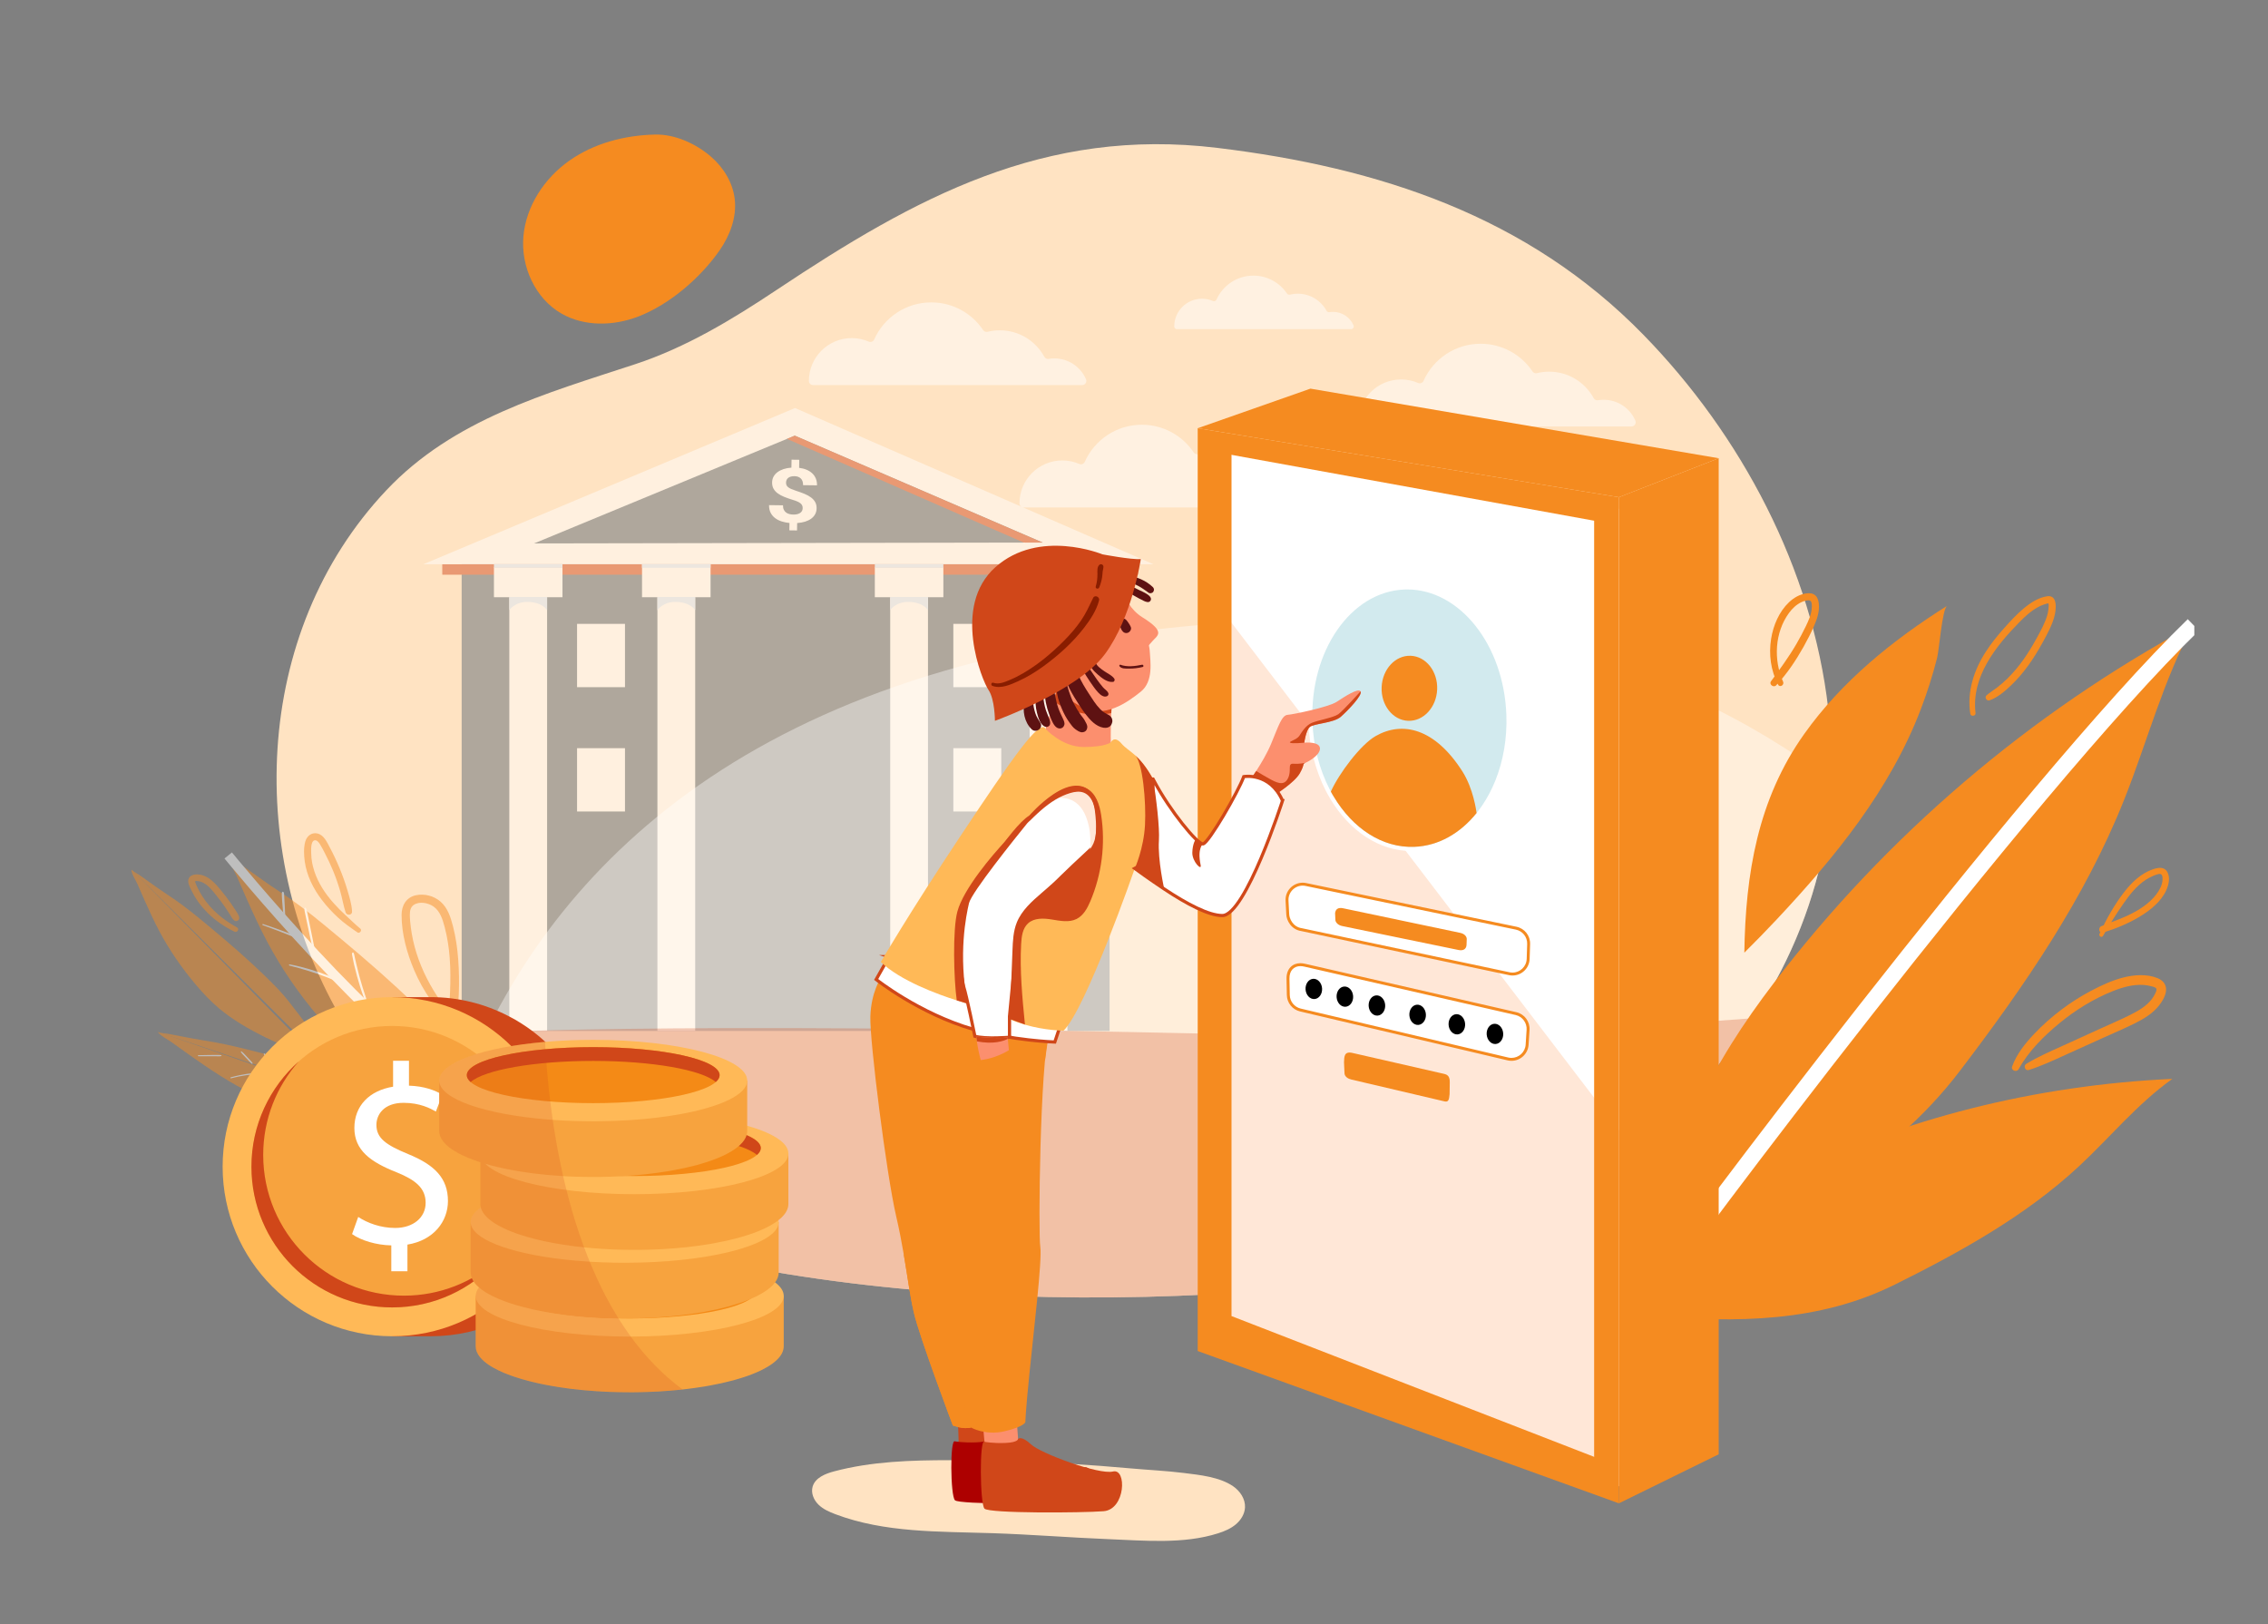 <svg width="708" height="507" viewBox="0 0 708 507" fill="none" xmlns="http://www.w3.org/2000/svg">
<rect x="0" y="0" width="708" height="507" fill="#808080" stroke="none"/>
<g clip-path="url(#clip0_528_1280)">
<path d="M255.072 360.006V380.944C255.072 382.938 256.093 384.859 258.001 386.668C258.544 387.18 259.173 387.69 259.866 388.204C261.209 389.172 262.818 390.107 264.66 391.001C265.257 391.277 265.875 391.57 266.526 391.842C268.772 392.812 271.32 393.708 274.119 394.513C274.728 394.694 275.344 394.879 275.973 395.062C279.052 395.883 282.384 396.633 285.964 397.273C286.571 397.385 287.197 397.496 287.826 397.604C290.755 398.08 293.826 398.519 297.019 398.865C297.637 398.92 298.256 398.993 298.872 399.049C301.005 399.267 303.178 399.434 305.404 399.578C306.018 399.633 306.64 399.671 307.266 399.706C310.048 399.852 312.89 399.944 315.79 399.999C316.406 399.999 317.026 400.017 317.652 400.017H318.983C321.69 400.017 324.353 399.962 326.973 399.871C327.6 399.852 328.218 399.816 328.835 399.798C331.509 399.671 334.128 399.487 336.685 399.267C337.315 399.214 337.944 399.159 338.56 399.102C340.329 398.938 342.056 398.737 343.748 398.537C344.375 398.446 344.995 398.373 345.615 398.279C347.762 397.989 349.862 397.661 351.874 397.292C352.504 397.184 353.122 397.074 353.731 396.946C355.487 396.617 357.17 396.251 358.799 395.848C359.427 395.702 360.043 395.556 360.649 395.391C362.675 394.881 364.581 394.33 366.383 393.727C367.021 393.527 367.639 393.308 368.245 393.09C370.142 392.41 371.879 391.698 373.432 390.93C374.094 390.619 374.711 390.29 375.307 389.962C376.864 389.102 378.193 388.206 379.289 387.273C380.026 386.651 380.655 386.009 381.164 385.373C382.294 383.944 382.892 382.463 382.892 380.946V360.008H255.07L255.072 360.006Z" fill="#F7A33E"/>
<path d="M255.072 360.005V360.013C255.072 369.307 283.462 376.85 318.564 376.907C318.703 376.909 318.842 376.909 318.981 376.909C354.28 376.909 382.892 369.343 382.892 360.011V360.004C382.891 358.805 382.417 357.638 381.521 356.514C377.425 351.364 364.457 347.075 347.038 344.823C343.654 344.384 340.102 344.022 336.413 343.746C330.871 343.331 325.025 343.109 318.98 343.109C309.732 343.109 300.943 343.631 293.008 344.565C277.011 346.448 264.479 350.018 258.648 354.421C256.334 356.17 255.072 358.046 255.07 360.004L255.072 360.005Z" fill="#FFB957"/>
<path d="M266.523 357.765C266.523 364.182 290.009 369.386 318.982 369.386C347.956 369.386 371.441 364.182 371.441 357.765C371.441 351.348 347.956 346.141 318.982 346.141C290.009 346.141 266.523 351.345 266.523 357.765Z" fill="#F48A16"/>
<path d="M369.841 360.62C364.09 355.583 343.504 351.855 318.982 351.855C294.461 351.855 273.875 355.583 268.124 360.62C267.083 359.706 266.523 358.749 266.523 357.763C266.523 351.343 290.009 346.139 318.982 346.139C347.956 346.139 371.441 351.343 371.441 357.763C371.441 358.749 370.882 359.706 369.841 360.62Z" fill="#D04719"/>
<path d="M257.158 329.371V350.309C257.158 351.722 257.67 353.097 258.649 354.421C259.048 354.966 259.53 355.506 260.086 356.033C260.632 356.545 261.261 357.055 261.954 357.569C263.115 358.405 264.476 359.219 266.016 360.002C266.254 360.127 266.499 360.245 266.746 360.366C267.343 360.642 267.961 360.935 268.608 361.208C268.833 361.303 269.06 361.401 269.292 361.498C271.37 362.358 273.682 363.154 276.203 363.878C276.81 364.059 277.426 364.244 278.056 364.427C281.134 365.25 284.469 365.998 288.046 366.638C288.654 366.75 289.283 366.862 289.912 366.969C292.84 367.445 295.908 367.884 299.101 368.23C299.723 368.285 300.34 368.358 300.956 368.415C303.087 368.632 305.26 368.799 307.488 368.943C308.103 368.998 308.721 369.036 309.35 369.071C312.13 369.218 314.973 369.309 317.87 369.364C318.386 369.364 318.902 369.377 319.425 369.378C319.529 369.38 319.631 369.38 319.736 369.38H321.067C321.931 369.38 322.794 369.375 323.646 369.362C325.47 369.342 327.272 369.294 329.057 369.234C329.684 369.216 330.303 369.181 330.919 369.161C333.593 369.035 336.212 368.85 338.769 368.63C339.397 368.577 340.026 368.522 340.644 368.469C342.413 368.303 344.14 368.1 345.83 367.901C346.459 367.809 347.077 367.736 347.697 367.643C349.848 367.352 351.945 367.024 353.958 366.655C354.586 366.549 355.204 366.437 355.813 366.309C357.569 365.98 359.252 365.614 360.882 365.212C361.511 365.067 362.127 364.919 362.735 364.754C364.759 364.244 366.667 363.695 368.469 363.092C369.109 362.889 369.722 362.669 370.329 362.451C372.229 361.771 373.963 361.059 375.52 360.291C375.723 360.196 375.922 360.099 376.116 360C376.559 359.777 376.983 359.55 377.395 359.324C378.95 358.464 380.281 357.568 381.377 356.635C381.424 356.594 381.474 356.554 381.518 356.51C382.194 355.929 382.774 355.33 383.252 354.734C384.382 353.306 384.98 351.826 384.98 350.308V329.369H257.156L257.158 329.371Z" fill="#F7A33E"/>
<path d="M257.16 329.371V329.378C257.16 336.049 271.78 341.817 293.011 344.566C299.563 345.413 306.749 345.973 314.327 346.183C316.544 346.247 318.792 346.276 321.071 346.276C322.635 346.276 324.184 346.262 325.719 346.234C329.085 346.168 332.375 346.037 335.574 345.839C339.551 345.596 343.388 345.254 347.041 344.824C369.396 342.194 384.984 336.267 384.984 329.378V329.371C384.982 327.244 383.492 325.206 380.772 323.335C375.566 319.744 365.861 316.743 353.479 314.815C351.016 314.429 348.448 314.087 345.788 313.792C338.184 312.949 329.836 312.482 321.073 312.482C307.532 312.482 294.973 313.595 284.639 315.495C268.806 318.405 258.184 323.159 257.233 328.583C257.186 328.846 257.162 329.108 257.162 329.373L257.16 329.371Z" fill="#FFB957"/>
<path d="M268.613 327.132C268.613 333.549 292.099 338.753 321.072 338.753C350.045 338.753 373.531 333.549 373.531 327.132C373.531 320.715 350.045 315.508 321.072 315.508C292.099 315.508 268.613 320.712 268.613 327.132Z" fill="#F48A16"/>
<path d="M371.927 329.987C366.176 324.95 345.589 321.222 321.068 321.222C296.547 321.222 275.961 324.95 270.21 329.987C269.169 329.073 268.609 328.116 268.609 327.13C268.609 320.71 292.095 315.506 321.068 315.506C350.042 315.506 373.527 320.71 373.527 327.13C373.527 328.116 372.968 329.073 371.927 329.987Z" fill="#D04719"/>
<path d="M253.139 300.918V321.858C253.139 323.85 254.159 325.771 256.067 327.582C256.42 327.915 256.81 328.246 257.228 328.58C257.453 328.758 257.688 328.937 257.931 329.116C258.05 329.202 258.169 329.287 258.293 329.372C259.559 330.252 261.042 331.099 262.725 331.917C263.321 332.193 263.939 332.482 264.591 332.758C266.837 333.728 269.385 334.624 272.183 335.429C272.791 335.61 273.409 335.795 274.038 335.978C277.116 336.799 280.449 337.549 284.027 338.189C284.636 338.301 285.263 338.409 285.892 338.518C288.821 338.996 291.888 339.433 295.082 339.782C295.704 339.835 296.32 339.908 296.937 339.967C299.069 340.185 301.242 340.349 303.468 340.496C304.083 340.551 304.705 340.587 305.33 340.622C308.111 340.772 310.955 340.861 313.854 340.915C314.471 340.915 315.087 340.935 315.716 340.935H317.048C319.755 340.935 322.418 340.88 325.037 340.788C325.665 340.77 326.283 340.733 326.899 340.715C329.574 340.587 332.193 340.404 334.75 340.185C335.379 340.132 336.008 340.073 336.625 340.02C337.049 339.98 337.474 339.94 337.892 339.896C339.222 339.758 340.524 339.605 341.812 339.453C342.44 339.36 343.06 339.288 343.678 339.195C345.829 338.904 347.929 338.577 349.939 338.207C350.568 338.099 351.186 337.99 351.794 337.862C353.553 337.532 355.232 337.167 356.866 336.764C357.493 336.618 358.11 336.471 358.715 336.307C360.742 335.797 362.648 335.246 364.449 334.642C365.089 334.443 365.706 334.223 366.311 334.002C368.208 333.325 369.942 332.612 371.499 331.844C372.161 331.533 372.777 331.203 373.374 330.876C374.259 330.386 375.069 329.885 375.806 329.372C376.364 328.983 376.884 328.59 377.356 328.187C378.093 327.563 378.722 326.923 379.23 326.285C379.991 325.326 380.509 324.342 380.769 323.336C380.895 322.848 380.959 322.356 380.959 321.86V300.92H253.137L253.139 300.918Z" fill="#F7A33E"/>
<path d="M253.141 300.927C253.141 310.258 281.755 317.825 317.052 317.825C352.348 317.825 380.963 310.26 380.963 300.927C380.963 291.595 352.35 284.029 317.052 284.029C281.753 284.029 253.141 291.595 253.141 300.927Z" fill="#FFB957"/>
<path d="M264.59 298.679C264.59 305.096 288.076 310.3 317.049 310.3C346.022 310.3 369.508 305.096 369.508 298.679C369.508 292.262 346.022 287.055 317.049 287.055C288.076 287.055 264.59 292.259 264.59 298.679Z" fill="#F48A16"/>
<path d="M367.907 301.536C362.157 296.499 341.57 292.771 317.049 292.771C292.528 292.771 271.941 296.499 266.19 301.536C265.15 300.622 264.59 299.665 264.59 298.679C264.59 292.259 288.076 287.055 317.049 287.055C346.022 287.055 369.508 292.259 369.508 298.679C369.508 299.665 368.948 300.622 367.907 301.536Z" fill="#D04719"/>
<path d="M270.219 270.668V291.608C270.219 292.186 270.305 292.759 270.477 293.324C270.888 294.707 271.795 296.046 273.147 297.332C273.326 297.502 273.517 297.672 273.716 297.84C274.115 298.184 274.55 298.524 275.015 298.866C275.988 299.571 277.102 300.253 278.342 300.919C278.812 301.171 279.3 301.42 279.805 301.667C280.403 301.943 281.02 302.232 281.671 302.508C283.917 303.478 286.465 304.374 289.267 305.179C289.874 305.36 290.491 305.545 291.12 305.728C294.198 306.549 297.531 307.299 301.111 307.939C301.718 308.051 302.347 308.159 302.973 308.268C305.905 308.746 308.972 309.183 312.166 309.532C312.784 309.585 313.402 309.658 314.019 309.717C316.151 309.935 318.324 310.099 320.552 310.246C320.666 310.257 320.779 310.266 320.894 310.273C321.396 310.313 321.902 310.344 322.413 310.372C325.195 310.522 328.037 310.611 330.936 310.665C331.553 310.665 332.173 310.685 332.798 310.685H334.132C336.835 310.685 339.498 310.63 342.121 310.538C342.749 310.52 343.365 310.483 343.981 310.465C344.861 310.423 345.736 310.374 346.603 310.321C348.373 310.213 350.118 310.081 351.836 309.935C352.463 309.88 353.092 309.823 353.71 309.77C355.477 309.605 357.206 309.404 358.896 309.205C359.525 309.112 360.143 309.04 360.764 308.947C362.915 308.656 365.011 308.325 367.025 307.959C367.652 307.851 368.27 307.742 368.879 307.61C370.635 307.284 372.318 306.917 373.948 306.516C374.575 306.37 375.193 306.223 375.801 306.059C376.86 305.792 377.886 305.514 378.881 305.223C379.591 305.016 380.284 304.804 380.961 304.583C381.153 304.519 381.343 304.456 381.531 304.392C382.171 304.193 382.788 303.973 383.393 303.752C385.294 303.075 387.028 302.362 388.584 301.594C389.245 301.283 389.863 300.955 390.459 300.626C392.014 299.765 393.342 298.868 394.441 297.937C395.178 297.313 395.806 296.673 396.314 296.035C397.446 294.61 398.043 293.126 398.043 291.61V270.67H270.221L270.219 270.668Z" fill="#F7A33E"/>
<path d="M270.219 270.668V270.679C270.219 276.541 281.517 281.709 298.671 284.738C304.626 285.79 311.288 286.585 318.429 287.061C322.959 287.365 327.684 287.54 332.54 287.571C333.069 287.573 333.599 287.577 334.13 287.577C339.941 287.577 345.571 287.372 350.923 286.986C351.453 286.948 351.982 286.911 352.507 286.867C378.844 284.78 398.039 278.321 398.039 270.679V270.668C398.021 263.183 379.611 256.838 354.113 254.623C347.826 254.074 341.11 253.779 334.13 253.779C298.844 253.779 270.239 261.339 270.219 270.67V270.668Z" fill="#FFB957"/>
<path d="M281.672 268.431C281.672 274.848 305.158 280.052 334.131 280.052C363.104 280.052 386.59 274.848 386.59 268.431C386.59 262.014 363.104 256.807 334.131 256.807C305.158 256.807 281.672 262.011 281.672 268.431Z" fill="#F48A16"/>
<path d="M384.989 271.286C379.239 266.249 358.652 262.521 334.131 262.521C309.61 262.521 289.023 266.249 283.272 271.286C282.232 270.372 281.672 269.415 281.672 268.429C281.672 262.009 305.158 256.805 334.131 256.805C363.104 256.805 386.59 262.009 386.59 268.429C386.59 269.415 386.03 270.372 384.989 271.286Z" fill="#D04719"/>
<g opacity="0.19">
<path d="M297.017 398.864C297.635 398.919 298.254 398.992 298.87 399.049C301.003 399.266 303.176 399.433 305.402 399.577C306.016 399.632 306.638 399.671 307.264 399.705C310.046 399.852 312.888 399.943 315.788 399.998C316.404 399.998 317.024 400.016 317.65 400.016H318.981C321.688 400.016 324.351 399.962 326.971 399.87C327.598 399.852 328.216 399.815 328.833 399.797C331.507 399.671 334.126 399.486 336.683 399.266C337.313 399.213 337.942 399.159 338.558 399.102C340.327 398.937 342.054 398.736 343.746 398.537C344.373 398.445 344.993 398.372 345.613 398.279C347.76 397.988 349.86 397.66 351.872 397.291C352.502 397.183 353.12 397.073 353.729 396.945C355.485 396.616 357.168 396.25 358.797 395.848C359.425 395.701 360.041 395.555 360.647 395.39C362.673 394.88 364.579 394.33 366.381 393.726C367.019 393.527 367.637 393.307 368.243 393.089C370.14 392.409 371.877 391.697 373.43 390.929C374.092 390.618 374.709 390.289 375.305 389.962C376.862 389.102 378.191 388.205 379.287 387.273C380.024 386.651 380.653 386.009 381.162 385.372C382.292 383.944 382.89 382.462 382.89 380.946V360.007C382.889 358.809 382.415 357.642 381.519 356.517C382.195 355.935 382.775 355.337 383.253 354.741C384.383 353.312 384.981 351.833 384.981 350.314V329.376C384.979 327.249 383.489 325.211 380.769 323.34C380.895 322.851 380.959 322.359 380.959 321.863V304.585C381.151 304.521 381.341 304.459 381.53 304.395C382.17 304.196 382.786 303.976 383.392 303.755C385.292 303.078 387.026 302.365 388.583 301.596C389.243 301.285 389.861 300.958 390.458 300.629C392.012 299.767 393.34 298.871 394.439 297.94C395.177 297.316 395.804 296.676 396.313 296.037C397.445 294.613 398.041 293.129 398.041 291.613V270.672C398.023 263.187 379.613 256.842 354.115 254.627C354.062 255.609 354.007 256.623 353.943 257.667C353.831 259.48 353.7 261.377 353.548 263.35C353.369 265.688 353.158 268.135 352.908 270.672C352.637 273.466 352.319 276.37 351.949 279.368C351.662 281.726 351.338 284.144 350.982 286.608C350.963 286.734 350.943 286.861 350.923 286.99C350.791 287.898 350.656 288.812 350.511 289.732C350.228 291.561 349.928 293.414 349.602 295.286C349.282 297.148 348.938 299.028 348.571 300.923C348.108 303.332 347.609 305.763 347.069 308.214C346.917 308.917 346.758 309.621 346.599 310.325C346.336 311.479 346.063 312.637 345.783 313.797C345.598 314.565 345.41 315.335 345.214 316.107C345.156 316.338 345.097 316.564 345.041 316.795C344.571 318.642 344.078 320.493 343.559 322.348C342.908 324.691 342.216 327.036 341.485 329.378C340.572 332.293 339.597 335.202 338.551 338.095C338.337 338.697 338.116 339.299 337.891 339.899C337.413 341.189 336.921 342.475 336.409 343.753C336.136 344.454 335.855 345.151 335.568 345.846C335.451 346.133 335.333 346.424 335.211 346.713C334.435 348.578 333.629 350.43 332.787 352.266C331.593 354.884 330.331 357.466 329.003 360.009C327.335 363.195 325.559 366.314 323.664 369.343C323.662 369.354 323.653 369.363 323.645 369.371C322.038 371.95 320.342 374.47 318.559 376.91C312.466 385.259 305.342 392.74 297.012 398.868L297.017 398.864Z" fill="#D04719"/>
</g>
<path d="M571.669 243.615C571.391 252.083 570.363 260.52 568.486 268.792C551.132 345.268 472.988 396.492 398.009 402.658C345.021 407.015 288.284 405.579 235.951 396.014C199.934 389.431 165.58 377.417 138.646 355.423C126.576 345.569 115.996 333.707 107.427 319.432C76.531 267.967 78.461 197.656 120.648 152.991C141.558 130.853 170.314 122.878 198.321 113.668C214.19 108.447 228.589 99.72 242.423 90.505C285.813 61.602 326.044 39.636 379.992 46.159C430.525 52.268 476.89 67.492 512.989 104.471C543.574 135.802 565.699 177.489 570.725 221.274C571.577 228.684 571.914 236.161 571.669 243.617V243.615Z" fill="#FFE3C2"/>
<path opacity="0.5" d="M403.556 158.399C404.498 158.399 405.127 157.433 404.754 156.568C403.108 152.745 399.311 150.069 394.884 150.069C394.275 150.069 393.679 150.12 393.097 150.217C392.552 150.308 392.007 150.05 391.744 149.564C389.068 144.638 383.849 141.294 377.85 141.294C376.538 141.294 375.265 141.453 374.047 141.755C373.509 141.889 372.95 141.675 372.639 141.215C369.14 136.006 363.195 132.578 356.449 132.578C348.507 132.578 341.674 137.33 338.639 144.146C338.348 144.799 337.591 145.11 336.934 144.824C335.306 144.118 333.512 143.727 331.624 143.727C324.239 143.727 318.25 149.714 318.25 157.102C318.25 157.105 318.25 157.111 318.25 157.115C318.25 157.828 318.844 158.399 319.556 158.399H403.554H403.556Z" fill="white"/>
<path opacity="0.5" d="M509.31 133.117C510.252 133.117 510.881 132.152 510.508 131.286C508.862 127.463 505.065 124.787 500.638 124.787C500.029 124.787 499.433 124.839 498.851 124.936C498.306 125.027 497.761 124.769 497.498 124.283C494.822 119.357 489.603 116.013 483.604 116.013C482.292 116.013 481.019 116.172 479.801 116.474C479.263 116.607 478.704 116.393 478.393 115.934C474.894 110.725 468.949 107.297 462.203 107.297C454.261 107.297 447.428 112.049 444.393 118.865C444.102 119.518 443.345 119.828 442.688 119.543C441.06 118.837 439.266 118.446 437.378 118.446C429.992 118.446 424.004 124.433 424.004 131.821C424.004 131.824 424.004 131.83 424.004 131.833C424.004 132.547 424.598 133.117 425.31 133.117H509.308H509.31Z" fill="white"/>
<path opacity="0.5" d="M421.756 102.741C422.365 102.741 422.773 102.115 422.532 101.556C421.467 99.082 419.009 97.35 416.146 97.35C415.753 97.35 415.367 97.383 414.99 97.445C414.637 97.504 414.284 97.338 414.114 97.023C412.382 93.836 409.005 91.672 405.124 91.672C404.275 91.672 403.452 91.775 402.664 91.971C402.314 92.057 401.954 91.919 401.753 91.621C399.488 88.25 395.642 86.033 391.277 86.033C386.14 86.033 381.719 89.108 379.754 93.518C379.566 93.941 379.075 94.142 378.651 93.957C377.598 93.5 376.436 93.247 375.216 93.247C370.437 93.247 366.562 97.122 366.562 101.901C366.562 101.905 366.562 101.907 366.562 101.91C366.562 102.371 366.947 102.741 367.408 102.741H421.756Z" fill="white"/>
<g opacity="0.47">
<path d="M346.371 174.25H144.113V321.807H346.371V174.25Z" fill="#546471"/>
<path d="M360.102 176.14H132.117L248.184 127.365L360.102 176.14Z" fill="white"/>
<path d="M166.723 169.63L325.497 169.352L248.104 135.986L166.723 169.63Z" fill="#546471"/>
<path d="M355.261 176.141H138.066V179.395H355.261V176.141Z" fill="#D04719"/>
<path d="M175.589 177.066H154.195V186.419H175.589V177.066Z" fill="white"/>
<path d="M170.788 186.418H158.996V321.807H170.788V186.418Z" fill="white"/>
<path d="M221.815 176.141H200.422V186.419H221.815V176.141Z" fill="white"/>
<path d="M217.015 186.416H205.223V321.805H217.015V186.416Z" fill="white"/>
<path d="M294.487 177.066H273.094V186.419H294.487V177.066Z" fill="white"/>
<path d="M289.687 186.418H277.895V321.807H289.687V186.418Z" fill="white"/>
<path d="M338.014 177.066H316.621V186.419H338.014V177.066Z" fill="white"/>
<path d="M333.214 186.418H321.422V321.807H333.214V186.418Z" fill="white"/>
<path d="M250.572 158.656C250.578 158.33 250.529 158.045 250.422 157.796C250.316 157.547 250.139 157.321 249.892 157.118C249.645 156.913 249.323 156.724 248.93 156.549C248.537 156.373 248.056 156.201 247.485 156.033C246.506 155.735 245.617 155.424 244.82 155.102C244.022 154.778 243.34 154.409 242.775 153.993C242.21 153.576 241.774 153.092 241.467 152.539C241.16 151.987 241.013 151.332 241.026 150.573C241.037 149.916 241.189 149.318 241.48 148.78C241.771 148.242 242.18 147.776 242.709 147.381C243.238 146.986 243.869 146.666 244.6 146.424C245.332 146.183 246.151 146.031 247.055 145.972L247.099 143.49L249.508 143.52L249.464 146.036C250.325 146.139 251.105 146.338 251.803 146.633C252.5 146.927 253.091 147.306 253.576 147.767C254.059 148.23 254.428 148.773 254.684 149.398C254.938 150.024 255.061 150.723 255.046 151.497L250.695 151.443C250.711 150.516 250.475 149.819 249.985 149.353C249.497 148.886 248.835 148.648 248.002 148.639C247.551 148.634 247.161 148.681 246.832 148.782C246.504 148.883 246.232 149.022 246.018 149.201C245.804 149.38 245.645 149.592 245.54 149.839C245.436 150.086 245.381 150.351 245.376 150.639C245.37 150.924 245.416 151.184 245.513 151.418C245.61 151.652 245.778 151.868 246.022 152.067C246.265 152.267 246.587 152.457 246.991 152.636C247.395 152.815 247.896 153 248.495 153.194C249.462 153.507 250.344 153.827 251.136 154.154C251.928 154.482 252.606 154.855 253.172 155.276C253.737 155.696 254.172 156.183 254.479 156.735C254.787 157.288 254.933 157.939 254.92 158.689C254.907 159.369 254.754 159.978 254.459 160.516C254.163 161.054 253.751 161.517 253.223 161.904C252.694 162.292 252.058 162.601 251.317 162.834C250.574 163.064 249.751 163.209 248.848 163.267L248.807 165.576L246.413 165.546L246.453 163.251C245.621 163.172 244.818 163.011 244.044 162.77C243.271 162.528 242.586 162.186 241.992 161.742C241.398 161.297 240.926 160.741 240.576 160.072C240.227 159.402 240.06 158.605 240.075 157.675L244.427 157.728C244.417 158.277 244.502 158.736 244.681 159.106C244.86 159.475 245.103 159.772 245.411 159.997C245.718 160.22 246.069 160.379 246.464 160.474C246.859 160.567 247.262 160.617 247.673 160.622C248.145 160.628 248.56 160.582 248.919 160.487C249.277 160.39 249.577 160.255 249.822 160.081C250.066 159.905 250.25 159.697 250.375 159.455C250.499 159.214 250.565 158.949 250.569 158.663L250.572 158.656Z" fill="white"/>
<path d="M158.996 190.45C158.996 190.45 160.736 187.762 164.893 187.886C169.417 188.023 170.79 190.45 170.79 190.45V186.348H158.998V190.45H158.996Z" fill="#D6EAFF"/>
<path d="M205.223 190.45C205.223 190.45 206.962 187.762 211.12 187.886C215.643 188.023 217.017 190.45 217.017 190.45V186.348H205.224V190.45H205.223Z" fill="#D6EAFF"/>
<path d="M277.891 190.45C277.891 190.45 279.63 187.762 283.788 187.886C288.311 188.023 289.685 190.45 289.685 190.45V186.348H277.892V190.45H277.891Z" fill="#D6EAFF"/>
<path d="M321.422 190.45C321.422 190.45 323.161 187.762 327.319 187.886C331.842 188.023 333.216 190.45 333.216 190.45V186.348H321.424V190.45H321.422Z" fill="#D6EAFF"/>
<path d="M175.589 176.131H154.195V177.225H175.589V176.131Z" fill="#D6EAFF"/>
<path d="M221.815 176.131H200.422V177.225H221.815V176.131Z" fill="#D6EAFF"/>
<path d="M294.487 176.131H273.094V177.225H294.487V176.131Z" fill="#D6EAFF"/>
<path d="M338.014 176.131H316.621V177.225H338.014V176.131Z" fill="#D6EAFF"/>
<path d="M245.656 136.998L319.587 169.363L325.495 169.37L248.102 135.986L245.656 136.998Z" fill="#D04719"/>
<path d="M195.103 194.74H180.141V214.501H195.103V194.74Z" fill="white"/>
<path d="M195.103 233.543H180.141V253.303H195.103V233.543Z" fill="white"/>
<path d="M312.564 194.74H297.602V214.501H312.564V194.74Z" fill="white"/>
<path d="M312.564 233.543H297.602V253.303H312.564V233.543Z" fill="white"/>
</g>
<path opacity="0.39" d="M571.671 243.615C571.393 252.082 570.363 260.519 568.488 268.792C564.452 286.586 557.12 303.014 547.307 317.823C514.941 366.665 455.544 397.926 398.011 402.658C345.024 407.017 288.286 405.581 235.954 396.014C209.699 391.214 184.325 383.53 162.067 371.194C153.792 366.61 145.948 361.384 138.648 355.421C157.854 292.781 207.992 222.49 333.365 200.513C445.815 180.8 521.718 205.938 571.671 243.615Z" fill="white"/>
<g opacity="0.27">
<path d="M547.308 317.824C514.942 366.667 455.545 397.927 398.012 402.659C345.024 407.018 288.287 405.582 235.954 396.015C209.699 391.216 184.326 383.531 162.067 371.196C158.85 353.389 151.738 322.287 151.738 322.287C151.738 322.287 219.507 318.442 415.581 323.588C459.655 324.746 547.308 317.822 547.308 317.822V317.824Z" fill="#D04719"/>
</g>
<path d="M521.138 389.683C519.005 359.483 535.248 331.102 553.596 307.019C588.684 260.964 633.704 222.519 684.683 195.074C675.289 212.289 670.323 231.509 663.057 249.724C650.791 280.471 631.929 307.861 611.985 334.062C589.093 364.135 558.487 378.959 523.993 391.792" fill="#F58B20"/>
<path d="M519.203 398.543C519.653 396.747 632.374 245.777 684.685 195.074" stroke="white" stroke-width="5" stroke-miterlimit="10"/>
<path d="M513.402 408.628C519.587 389.447 538.253 376.748 557.308 367.304C593.748 349.242 635.251 338.754 678.147 336.766C667.149 344.602 658.757 354.964 649.002 364.037C632.536 379.35 612.277 390.678 591.557 400.958C567.776 412.758 542.443 412.936 514.877 410.757" fill="#F58B20"/>
<g opacity="0.49">
<path d="M153.611 350.544C137.531 344.081 121.089 337.41 109.388 327.566C105.631 324.405 102.427 320.964 99.445 317.448C93.226 310.115 87.878 302.329 83.543 294.209C81.138 289.704 79.012 285.111 76.965 280.501C75.915 278.138 74.889 275.769 73.856 273.402C73.033 271.516 71.227 268.999 71.238 267.029C71.235 267.547 74.313 269.252 74.864 269.647C76.298 270.673 77.737 271.692 79.18 272.707C81.641 274.439 83.98 276.164 86.526 277.814C91.602 281.103 96.326 284.706 100.863 288.44C108.741 294.924 116.535 301.478 123.931 308.303C127.676 311.758 131.317 315.281 134.809 318.893C138.367 322.576 141.182 326.439 144.233 330.382C144.802 331.118 145.363 331.857 145.914 332.601C148.791 336.477 151.419 340.469 153.744 344.564C154.873 346.55 155.95 348.714 155.392 350.844" fill="#F58B20"/>
<path d="M142.747 319.043C135.279 310.784 129.636 300.599 128.241 289.436C128.08 288.145 127.935 286.829 127.939 285.527C127.941 284.408 128.133 283.2 129.106 282.5C130.849 281.247 133.691 281.812 135.328 282.97C137.423 284.448 138.202 287.053 138.818 289.41C139.634 292.525 140.13 295.712 140.377 298.92C140.655 302.525 140.644 306.147 140.49 309.758C140.336 313.376 140.007 316.985 140.057 320.61C140.071 321.735 141.884 322.076 142.094 320.887C143.318 313.947 143.547 306.63 143.047 299.606C142.795 296.056 142.283 292.509 141.39 289.061C140.666 286.262 139.722 283.312 137.441 281.377C135.374 279.622 132.477 278.884 129.819 279.452C126.843 280.089 125.371 282.63 125.363 285.529C125.351 291.417 127.008 297.462 129.294 302.842C132.107 309.462 136.269 315.368 141.471 320.318C142.314 321.121 143.519 319.903 142.744 319.045L142.747 319.043Z" fill="#F58B20"/>
<path d="M112.475 289.874C110.939 288.606 109.518 287.18 108.042 285.837C106.633 284.557 105.291 283.207 104.029 281.78C101.49 278.91 99.328 275.628 98.128 271.966C97.548 270.198 97.189 268.367 97.153 266.503C97.135 265.573 96.9 262.499 98.252 262.297C98.942 262.195 99.487 262.903 99.812 263.413C100.372 264.291 100.85 265.235 101.332 266.155C102.305 268.012 103.204 269.91 103.997 271.849C104.837 273.9 105.567 275.996 106.189 278.123C106.831 280.326 107.173 282.636 107.897 284.807C108.245 285.85 109.959 285.74 109.902 284.536C109.794 282.23 109.055 279.889 108.395 277.688C107.734 275.488 106.939 273.263 106.052 271.112C105.137 268.892 104.12 266.717 102.99 264.597C102.117 262.96 101.164 260.708 99.172 260.188C97.299 259.7 95.748 260.988 95.284 262.74C94.76 264.712 94.859 266.938 95.141 268.935C95.757 273.307 97.782 277.357 100.431 280.845C101.941 282.837 103.633 284.67 105.466 286.369C107.376 288.14 109.441 289.563 111.57 291.043C112.258 291.522 113.128 290.412 112.474 289.87L112.475 289.874Z" fill="#F58B20"/>
<path d="M73.97 289.482C69.699 287.166 65.803 283.918 63.172 279.796C62.58 278.867 62.04 277.901 61.579 276.901C61.352 276.411 61.078 275.873 60.95 275.348C60.875 275.037 60.745 275.145 61.076 275.046C61.352 274.962 61.764 275.035 62.042 275.079C64.429 275.461 66.088 277.728 67.509 279.475C68.501 280.693 69.441 281.953 70.33 283.25C70.794 283.927 71.243 284.613 71.68 285.308C72.117 286.003 72.448 286.725 73.039 287.25C73.77 287.9 74.866 287.269 74.657 286.308C74.489 285.533 73.994 284.863 73.573 284.201C73.105 283.462 72.616 282.734 72.113 282.017C71.138 280.625 70.103 279.273 69.022 277.962C67.219 275.778 65.174 273.367 62.183 272.994C60.906 272.835 59.169 273.047 58.812 274.534C58.525 275.732 59.45 277.258 59.959 278.3C61.184 280.806 62.913 283.071 64.888 285.03C67.297 287.42 70.143 289.33 73.189 290.814C74.072 291.243 74.85 289.959 73.968 289.48L73.97 289.482Z" fill="#F58B20"/>
<path d="M71.238 267.027C71.238 267.027 119.516 326.144 142.619 336.303" stroke="white" stroke-width="3" stroke-miterlimit="10"/>
<path d="M41 271.322L101.366 331.441C101.767 329.914 100.993 328.363 100.185 326.938C98.516 324 96.632 321.138 94.567 318.357C94.172 317.825 93.77 317.295 93.362 316.766C91.173 313.938 89.155 311.165 86.602 308.526C84.098 305.934 81.484 303.408 78.799 300.929C73.492 296.034 67.903 291.333 62.251 286.682C58.997 284.004 55.607 281.419 51.967 279.06C50.142 277.876 48.463 276.638 46.698 275.396C45.662 274.668 44.629 273.936 43.601 273.201C43.206 272.917 40.998 271.695 41 271.324C40.993 272.738 42.286 274.543 42.879 275.895C43.621 277.593 44.356 279.292 45.11 280.988C46.579 284.295 48.102 287.589 49.827 290.821C52.937 296.645 56.773 302.23 61.234 307.49C63.372 310.013 65.671 312.48 68.365 314.747C76.757 321.809 88.552 326.594 100.086 331.229" fill="#F58B20"/>
<path d="M49.203 322.07C50.505 322.445 139.062 352.294 139.062 352.294C138.477 350.803 136.847 349.729 135.263 348.782C131.996 346.824 128.587 345.017 125.071 343.347C124.396 343.027 123.719 342.712 123.037 342.402C119.381 340.735 115.909 339.058 112.05 337.691C108.262 336.352 104.419 335.11 100.541 333.938C92.882 331.622 85.09 329.585 77.276 327.613C72.777 326.477 68.217 325.474 63.575 324.765C61.246 324.408 59.013 323.949 56.703 323.517C55.347 323.265 53.992 323.009 52.638 322.747C52.117 322.646 49.43 322.398 49.205 322.07C50.065 323.314 52.309 324.415 53.657 325.383C55.349 326.596 57.037 327.812 58.738 329.019C62.054 331.373 65.413 333.696 68.91 335.89C75.211 339.841 82.003 343.311 89.145 346.263C92.57 347.677 96.102 348.985 99.857 349.969C111.554 353.033 124.844 352.826 137.813 352.584" fill="#F58B20"/>
<path d="M128.699 326.852C128.467 326.063 128.13 325.302 127.849 324.53C127.567 323.758 127.298 322.983 127.049 322.2C126.557 320.658 126.133 319.101 125.754 317.528C125.648 317.086 125.537 316.647 125.44 316.2C125.343 315.754 125.244 315.306 125.055 314.896C124.98 314.73 124.754 314.832 124.741 314.982C124.677 315.778 124.924 316.588 125.07 317.364C125.22 318.161 125.434 318.951 125.654 319.732C126.1 321.326 126.623 322.897 127.239 324.432C127.583 325.289 127.92 326.186 128.397 326.981C128.492 327.141 128.754 327.038 128.701 326.853L128.699 326.852Z" fill="white"/>
<path d="M115.394 314.946C114.668 312.681 113.878 310.441 113.179 308.167C112.486 305.91 111.868 303.631 111.334 301.33C111.184 300.68 111.025 300.031 110.877 299.382C110.805 299.071 110.736 298.76 110.668 298.449C110.595 298.114 110.553 297.768 110.394 297.463C110.26 297.205 109.916 297.355 109.892 297.598C109.865 297.887 109.942 298.169 109.995 298.452C110.053 298.767 110.114 299.08 110.176 299.393C110.288 299.963 110.399 300.532 110.531 301.099C110.8 302.261 111.098 303.417 111.412 304.565C112.038 306.85 112.735 309.12 113.554 311.344C114.019 312.606 114.507 313.859 115.076 315.08C115.16 315.259 115.455 315.133 115.394 314.946Z" fill="white"/>
<path d="M99.037 298.265C98.576 297.458 98.309 296.563 98.114 295.66C97.907 294.707 97.733 293.747 97.539 292.792C97.131 290.778 96.729 288.762 96.312 286.75C96.197 286.199 96.083 285.647 95.968 285.096C95.853 284.546 95.763 283.933 95.478 283.421C95.357 283.205 95.068 283.324 95.046 283.538C94.997 284.05 95.125 284.566 95.229 285.063C95.333 285.561 95.441 286.077 95.547 286.584C95.759 287.597 95.972 288.608 96.189 289.62C96.619 291.621 97.012 293.635 97.493 295.623C97.739 296.637 98.061 297.624 98.638 298.499C98.801 298.746 99.187 298.526 99.039 298.265H99.037Z" fill="white"/>
<path d="M88.885 287.426L88.879 287.44L89.121 287.303H89.113C89.155 287.334 89.195 287.365 89.238 287.396C89.21 287.361 89.185 287.319 89.146 287.296C89.106 287.261 89.111 287.272 89.161 287.327C89.155 287.266 89.152 287.206 89.146 287.146C89.132 286.965 89.117 286.783 89.104 286.601C89.075 286.207 89.046 285.814 89.018 285.421C88.965 284.651 88.93 283.879 88.908 283.105C88.885 282.331 88.824 281.561 88.78 280.789C88.758 280.396 88.744 280.001 88.718 279.608C88.705 279.427 88.687 279.244 88.672 279.063C88.656 278.863 88.654 278.644 88.53 278.477C88.415 278.322 88.191 278.298 88.08 278.477C87.955 278.678 87.977 278.925 87.979 279.154C87.981 279.366 87.983 279.578 87.994 279.791C88.016 280.215 88.04 280.639 88.065 281.062C88.118 281.958 88.189 282.849 88.287 283.742C88.383 284.634 88.466 285.496 88.557 286.374C88.581 286.601 88.605 286.827 88.629 287.054C88.645 287.208 88.629 287.44 88.716 287.574C88.844 287.773 89.287 287.808 89.267 287.49C89.26 287.378 89.183 287.299 89.071 287.294H89.056C88.978 287.288 88.908 287.352 88.886 287.424L88.885 287.426Z" fill="white"/>
<path d="M82.018 288.778C85.155 289.909 88.277 291.094 91.365 292.352C91.803 292.532 92.241 292.714 92.68 292.892C93.095 293.06 93.532 293.291 93.982 293.335C94.152 293.351 94.258 293.097 94.125 292.989C93.825 292.742 93.428 292.608 93.071 292.46C92.689 292.301 92.305 292.147 91.919 291.996C91.134 291.685 90.347 291.381 89.557 291.079C87.988 290.481 86.411 289.899 84.823 289.354C83.92 289.045 83.014 288.742 82.107 288.445C81.895 288.376 81.811 288.701 82.016 288.776L82.018 288.778Z" fill="white"/>
<path d="M90.337 301.395C94.276 302.403 98.163 303.554 101.957 305.03C102.48 305.233 103 305.443 103.519 305.657C104.038 305.871 104.562 306.164 105.103 306.312C105.44 306.404 105.624 305.941 105.337 305.758C104.92 305.496 104.417 305.333 103.963 305.145C103.499 304.951 103.031 304.761 102.562 304.578C101.619 304.207 100.667 303.856 99.707 303.528C97.781 302.87 95.829 302.279 93.856 301.778C92.727 301.49 91.584 301.245 90.439 301.033C90.203 300.989 90.101 301.337 90.338 301.397L90.337 301.395Z" fill="white"/>
<path d="M104.42 317.779C109.123 318.44 113.787 319.46 118.338 320.816C118.969 321.004 119.598 321.198 120.224 321.401C120.849 321.604 121.466 321.833 122.108 321.953C122.347 321.997 122.528 321.664 122.283 321.536C121.758 321.26 121.191 321.081 120.628 320.898C120.064 320.715 119.51 320.543 118.949 320.373C117.807 320.029 116.657 319.709 115.503 319.411C113.2 318.818 110.87 318.335 108.526 317.937C107.182 317.708 105.83 317.521 104.479 317.353C104.237 317.324 104.179 317.746 104.42 317.779Z" fill="white"/>
<path d="M118.782 330.891C123.609 331.208 128.411 331.884 133.135 332.921C133.788 333.064 134.439 333.216 135.09 333.375C135.414 333.454 135.738 333.534 136.062 333.618C136.385 333.703 136.72 333.809 137.062 333.84C137.311 333.864 137.419 333.465 137.192 333.36C136.654 333.112 136.031 333.009 135.456 332.867C134.864 332.718 134.271 332.578 133.675 332.442C132.508 332.177 131.333 331.943 130.157 331.731C127.765 331.299 125.352 330.951 122.931 330.736C121.551 330.613 120.169 330.523 118.784 330.463C118.508 330.452 118.511 330.875 118.784 330.891H118.782Z" fill="white"/>
<path d="M118.761 345.481C117.497 344.201 116.259 342.889 115.046 341.561C114.445 340.903 113.843 340.246 113.252 339.578C112.67 338.92 112.134 338.192 111.476 337.608C111.326 337.475 111.075 337.645 111.189 337.83C111.644 338.57 112.277 339.207 112.853 339.856C113.455 340.533 114.06 341.206 114.688 341.859C115.946 343.171 117.249 344.429 118.591 345.651C118.705 345.755 118.871 345.593 118.761 345.481Z" fill="white"/>
<path d="M102.996 340.037C101.875 338.828 100.776 337.594 99.717 336.328C99.199 335.708 98.694 335.079 98.197 334.442C97.697 333.805 97.24 333.125 96.624 332.595C96.538 332.521 96.355 332.589 96.408 332.719C96.713 333.458 97.215 334.071 97.701 334.7C98.211 335.36 98.744 336.004 99.285 336.639C100.373 337.919 101.515 339.141 102.722 340.31C102.903 340.486 103.167 340.218 102.996 340.036V340.037Z" fill="white"/>
<path d="M88.391 335C88.166 334.709 87.864 334.453 87.6 334.199C87.352 333.96 87.105 333.718 86.862 333.475C86.357 332.97 85.861 332.454 85.373 331.935C84.884 331.415 84.41 330.896 83.946 330.362C83.725 330.107 83.503 329.851 83.286 329.593C83.072 329.339 82.847 329.017 82.561 328.845C82.455 328.781 82.3 328.889 82.344 329.013C82.451 329.321 82.709 329.599 82.916 329.846C83.141 330.116 83.37 330.384 83.6 330.649C84.074 331.194 84.557 331.732 85.051 332.258C85.539 332.78 86.042 333.288 86.552 333.788C86.819 334.049 87.088 334.311 87.361 334.565C87.621 334.806 87.889 335.079 88.186 335.273C88.363 335.388 88.504 335.145 88.394 335.004L88.391 335Z" fill="white"/>
<path d="M78.843 331.825C78.616 331.492 78.316 331.198 78.047 330.898C77.76 330.579 77.464 330.27 77.171 329.959C76.879 329.648 76.604 329.35 76.319 329.048C76.034 328.747 75.741 328.434 75.406 328.194C75.284 328.106 75.128 328.276 75.203 328.397C75.415 328.737 75.708 329.043 75.981 329.337C76.253 329.632 76.551 329.943 76.837 330.246C77.115 330.541 77.389 330.835 77.669 331.128C77.96 331.432 78.252 331.768 78.585 332.028C78.719 332.132 78.962 331.997 78.845 331.827L78.843 331.825Z" fill="white"/>
<path d="M61.943 329.705C63.136 329.694 64.33 329.69 65.523 329.695C66.112 329.699 66.701 329.705 67.29 329.708C67.592 329.71 67.894 329.719 68.195 329.715C68.466 329.712 68.788 329.73 69.048 329.653C69.179 329.613 69.176 329.43 69.048 329.388C68.788 329.304 68.468 329.317 68.195 329.309C67.894 329.3 67.592 329.308 67.29 329.306C66.701 329.306 66.112 329.311 65.523 329.317C64.33 329.33 63.136 329.351 61.943 329.383C61.739 329.388 61.737 329.705 61.943 329.703V329.705Z" fill="white"/>
<path d="M72.112 336.593C75.223 335.77 78.426 335.309 81.64 335.183C82.081 335.166 82.522 335.155 82.961 335.15C83.414 335.146 83.879 335.188 84.325 335.089C84.479 335.056 84.471 334.824 84.325 334.786C83.937 334.687 83.535 334.712 83.138 334.718C82.727 334.723 82.315 334.733 81.905 334.749C81.099 334.78 80.294 334.835 79.489 334.91C77.874 335.062 76.268 335.311 74.682 335.644C73.791 335.83 72.906 336.044 72.03 336.286C71.834 336.339 71.916 336.64 72.114 336.589L72.112 336.593Z" fill="white"/>
<path d="M81.893 341.879C85.451 340.721 89.151 339.944 92.873 339.571C93.391 339.519 93.91 339.475 94.43 339.439C94.704 339.421 94.979 339.406 95.253 339.388C95.527 339.369 95.787 339.369 96.04 339.296C96.204 339.249 96.222 338.98 96.04 338.943C95.58 338.85 95.068 338.927 94.602 338.958C94.141 338.989 93.678 339.025 93.217 339.069C92.277 339.159 91.341 339.274 90.406 339.413C88.529 339.695 86.656 340.085 84.834 340.615C83.817 340.909 82.811 341.241 81.816 341.603C81.646 341.665 81.716 341.936 81.893 341.879Z" fill="white"/>
<path d="M92.349 346.515C96.775 345.024 101.376 343.958 106.01 343.384C106.671 343.301 107.331 343.226 107.991 343.162C108.643 343.098 109.307 343.078 109.954 342.983C110.205 342.946 110.135 342.553 109.896 342.551C109.292 342.544 108.679 342.626 108.077 342.683C107.501 342.738 106.927 342.798 106.354 342.868C105.176 343.012 104 343.188 102.831 343.396C100.527 343.804 98.246 344.331 96.003 345.008C94.747 345.386 93.51 345.814 92.283 346.279C92.137 346.334 92.197 346.568 92.349 346.517V346.515Z" fill="white"/>
<path d="M111.039 351.123C114.899 349.876 118.956 349.488 122.952 348.924C124.088 348.765 125.222 348.59 126.349 348.372C126.605 348.323 126.497 347.933 126.241 347.981C122.25 348.734 118.189 349.08 114.22 349.956C113.121 350.199 112.031 350.488 110.961 350.841C110.783 350.9 110.858 351.18 111.037 351.123H111.039Z" fill="white"/>
</g>
<path d="M187.36 364.18C187.36 365.181 187.338 366.163 187.279 367.144C187.239 367.965 187.181 368.766 187.078 369.567C186.899 371.351 186.639 373.092 186.277 374.812C186.118 375.637 185.937 376.436 185.737 377.239C184.876 380.581 183.716 383.787 182.253 386.829C181.893 387.652 181.474 388.472 181.053 389.253C180.031 391.137 178.907 392.937 177.667 394.68C177.108 395.501 176.506 396.321 175.846 397.104C174.404 398.968 172.8 400.729 171.079 402.352C170.195 403.213 169.295 404.014 168.375 404.773C166.191 406.615 163.87 408.258 161.425 409.701C159.943 410.603 158.421 411.404 156.861 412.123C150.053 415.328 142.462 417.111 134.453 417.111H122.434V311.248H134.453C143.121 311.248 151.332 313.353 158.564 317.078C160.026 317.798 161.447 318.62 162.809 319.499C165.251 321.041 167.578 322.805 169.718 324.747C170.601 325.508 171.441 326.331 172.264 327.171C174.988 329.955 177.409 333.037 179.475 336.364C179.952 337.145 180.435 337.947 180.874 338.768C182.597 341.892 183.998 345.216 185.061 348.702C185.302 349.503 185.54 350.303 185.741 351.124C186.403 353.707 186.862 356.352 187.104 359.053C187.203 359.854 187.265 360.656 187.303 361.475C187.343 362.377 187.365 363.281 187.365 364.18H187.36Z" fill="#D04719"/>
<path d="M175.349 364.179C175.349 393.411 151.655 417.106 122.425 417.106C93.196 417.106 69.5 393.411 69.5 364.179C69.5 334.947 93.196 311.256 122.425 311.256C151.655 311.256 175.349 334.951 175.349 364.179Z" fill="#FFB957"/>
<path d="M166.354 364.179C166.354 388.441 146.687 408.11 122.426 408.11C98.165 408.11 78.496 388.443 78.496 364.179C78.496 339.915 98.165 320.25 122.426 320.25C146.687 320.25 166.354 339.919 166.354 364.179Z" fill="#F7A33E"/>
<path d="M126.093 404.437C101.832 404.437 82.163 384.768 82.163 360.508C82.163 349.313 86.359 339.103 93.249 331.344C84.199 339.39 78.492 351.113 78.492 364.177C78.492 388.439 98.161 408.108 122.422 408.108C135.489 408.108 147.216 402.396 155.264 393.343C147.506 400.241 137.291 404.437 126.093 404.437Z" fill="#D04719"/>
<path d="M122.15 396.823V388.744C117.508 388.659 112.705 387.218 109.906 385.219L111.825 379.863C114.706 381.778 118.869 383.304 123.348 383.304C129.03 383.304 132.873 380.02 132.873 375.458C132.873 370.896 129.752 368.335 123.828 365.937C115.666 362.731 110.625 359.049 110.625 352.091C110.625 345.133 115.346 340.406 122.71 339.208V331.121H127.669V338.888C132.472 339.043 135.752 340.327 138.075 341.683L136.072 346.967C134.394 346.009 131.113 344.244 125.991 344.244C119.827 344.244 117.508 347.926 117.508 351.132C117.508 355.29 120.469 357.375 127.433 360.254C135.677 363.611 139.836 367.774 139.836 374.897C139.836 381.218 135.435 387.141 127.191 388.502V396.823H122.15Z" fill="white"/>
<path d="M244.655 404.494V420.245C244.655 421.745 243.886 423.19 242.452 424.551C242.045 424.937 241.571 425.321 241.05 425.707C240.04 426.435 238.829 427.139 237.444 427.811C236.996 428.017 236.53 428.239 236.041 428.443C234.351 429.173 232.436 429.846 230.329 430.452C229.872 430.589 229.407 430.728 228.933 430.865C226.618 431.483 224.112 432.047 221.418 432.528C220.962 432.612 220.49 432.694 220.017 432.777C217.814 433.133 215.504 433.464 213.101 433.726C212.634 433.768 212.171 433.823 211.707 433.865C210.103 434.028 208.468 434.154 206.794 434.262C206.331 434.304 205.865 434.332 205.393 434.359C203.3 434.469 201.162 434.538 198.982 434.58C198.517 434.58 198.053 434.593 197.581 434.593H196.578C194.542 434.593 192.54 434.551 190.568 434.483C190.096 434.471 189.631 434.441 189.167 434.428C187.157 434.333 185.185 434.194 183.26 434.03C182.787 433.989 182.313 433.947 181.85 433.905C180.52 433.781 179.222 433.629 177.949 433.479C177.477 433.411 177.01 433.355 176.544 433.285C174.929 433.066 173.349 432.819 171.836 432.543C171.362 432.46 170.898 432.38 170.438 432.283C169.118 432.036 167.852 431.76 166.625 431.458C166.153 431.348 165.69 431.237 165.233 431.114C163.709 430.73 162.275 430.316 160.92 429.861C160.439 429.711 159.976 429.545 159.519 429.382C158.092 428.87 156.786 428.334 155.617 427.756C155.12 427.522 154.655 427.275 154.207 427.028C153.036 426.382 152.036 425.707 151.211 425.005C150.657 424.536 150.183 424.053 149.801 423.576C148.95 422.502 148.5 421.387 148.5 420.245V404.494H244.653H244.655Z" fill="#F7A33E"/>
<path d="M244.657 404.494V404.5C244.657 411.491 223.302 417.165 196.895 417.209C196.791 417.211 196.686 417.211 196.582 417.211C170.029 417.211 148.504 411.52 148.504 404.5V404.494C148.506 403.593 148.861 402.715 149.536 401.869C152.618 397.995 162.372 394.77 175.474 393.077C178.018 392.746 180.693 392.475 183.467 392.266C187.636 391.955 192.035 391.787 196.58 391.787C203.536 391.787 210.149 392.179 216.117 392.883C228.151 394.299 237.578 396.986 241.964 400.296C243.706 401.612 244.653 403.024 244.657 404.496V404.494Z" fill="#FFB957"/>
<path d="M236.038 402.808C236.038 407.635 218.372 411.549 196.576 411.549C174.781 411.549 157.113 407.635 157.113 402.808C157.113 397.981 174.781 394.064 196.576 394.064C218.372 394.064 236.038 397.979 236.038 402.808Z" fill="#F48A16"/>
<path d="M158.319 404.957C162.645 401.167 178.13 398.363 196.576 398.363C215.023 398.363 230.508 401.167 234.834 404.957C235.617 404.269 236.038 403.551 236.038 402.808C236.038 397.979 218.372 394.064 196.576 394.064C174.781 394.064 157.113 397.979 157.113 402.808C157.113 403.549 157.534 404.269 158.319 404.957Z" fill="#D04719"/>
<path d="M243.084 381.451V397.202C243.084 398.265 242.698 399.298 241.963 400.295C241.663 400.705 241.299 401.111 240.882 401.508C240.472 401.894 239.998 402.278 239.477 402.664C238.603 403.293 237.58 403.906 236.421 404.495C236.241 404.588 236.059 404.678 235.872 404.769C235.424 404.976 234.957 405.197 234.471 405.402C234.301 405.474 234.131 405.549 233.955 405.622C232.393 406.267 230.653 406.867 228.757 407.413C228.301 407.55 227.837 407.689 227.363 407.826C225.047 408.446 222.54 409.008 219.847 409.489C219.392 409.573 218.918 409.655 218.444 409.737C216.242 410.094 213.934 410.425 211.53 410.687C211.062 410.729 210.599 410.784 210.134 410.826C208.532 410.989 206.897 411.115 205.221 411.223C204.759 411.265 204.294 411.292 203.82 411.32C201.73 411.429 199.591 411.499 197.411 411.541C197.023 411.541 196.636 411.55 196.242 411.552C196.164 411.554 196.087 411.554 196.008 411.554H195.006C194.357 411.554 193.707 411.55 193.065 411.541C191.693 411.526 190.338 411.49 188.995 411.444C188.523 411.431 188.059 411.404 187.594 411.389C185.584 411.294 183.612 411.155 181.688 410.99C181.216 410.95 180.744 410.908 180.278 410.868C178.948 410.742 177.649 410.59 176.378 410.44C175.904 410.372 175.44 410.315 174.973 410.246C173.356 410.026 171.778 409.779 170.263 409.503C169.792 409.423 169.327 409.34 168.868 409.244C167.547 408.997 166.281 408.72 165.054 408.419C164.58 408.311 164.118 408.197 163.66 408.075C162.139 407.691 160.703 407.279 159.347 406.824C158.866 406.672 158.405 406.505 157.948 406.342C156.519 405.83 155.215 405.294 154.043 404.716C153.891 404.645 153.741 404.572 153.595 404.497C153.262 404.33 152.944 404.158 152.633 403.986C151.464 403.341 150.461 402.666 149.637 401.963C149.6 401.932 149.563 401.903 149.53 401.87C149.022 401.433 148.587 400.983 148.226 400.533C147.376 399.459 146.926 398.345 146.926 397.202V381.451H243.08H243.084Z" fill="#F7A33E"/>
<path d="M243.086 381.451V381.457C243.086 386.474 232.088 390.813 216.118 392.882C211.188 393.518 205.783 393.941 200.082 394.098C198.416 394.146 196.724 394.168 195.008 394.168C193.832 394.168 192.667 394.157 191.513 394.135C188.981 394.085 186.506 393.987 184.099 393.838C181.107 393.656 178.222 393.398 175.473 393.074C158.656 391.095 146.93 386.637 146.93 381.455V381.45C146.932 379.849 148.053 378.316 150.098 376.908C154.014 374.206 161.314 371.949 170.628 370.498C172.481 370.207 174.412 369.951 176.413 369.728C182.133 369.094 188.414 368.744 195.004 368.744C205.191 368.744 214.638 369.58 222.412 371.01C234.323 373.2 242.311 376.776 243.028 380.855C243.064 381.053 243.081 381.25 243.081 381.45L243.086 381.451Z" fill="#FFB957"/>
<path d="M234.467 379.765C234.467 384.592 216.802 388.506 195.006 388.506C173.21 388.506 155.543 384.592 155.543 379.765C155.543 374.938 173.21 371.021 195.006 371.021C216.802 371.021 234.467 374.936 234.467 379.765Z" fill="#F48A16"/>
<path d="M156.748 381.914C161.074 378.124 176.559 375.32 195.006 375.32C213.453 375.32 228.938 378.124 233.264 381.914C234.047 381.226 234.467 380.508 234.467 379.765C234.467 374.936 216.802 371.021 195.006 371.021C173.21 371.021 155.543 374.936 155.543 379.765C155.543 380.506 155.964 381.226 156.748 381.914Z" fill="#D04719"/>
<path d="M246.111 360.047V375.8C246.111 377.298 245.343 378.743 243.909 380.106C243.644 380.356 243.35 380.605 243.035 380.855C242.867 380.989 242.689 381.124 242.506 381.258C242.417 381.322 242.327 381.386 242.234 381.45C241.281 382.112 240.165 382.749 238.899 383.363C238.451 383.57 237.985 383.789 237.496 383.996C235.806 384.726 233.891 385.399 231.784 386.005C231.329 386.142 230.862 386.281 230.388 386.418C228.073 387.036 225.567 387.6 222.874 388.081C222.417 388.165 221.945 388.245 221.471 388.328C219.269 388.686 216.961 389.015 214.557 389.279C214.089 389.319 213.626 389.374 213.162 389.418C211.558 389.581 209.922 389.705 208.249 389.815C207.786 389.857 207.32 389.882 206.848 389.91C204.757 390.021 202.617 390.091 200.437 390.131C199.972 390.131 199.509 390.146 199.036 390.146H198.033C195.997 390.146 193.995 390.104 192.023 390.036C191.551 390.023 191.086 389.994 190.622 389.981C188.611 389.884 186.64 389.747 184.715 389.582C184.242 389.542 183.768 389.498 183.305 389.458C182.985 389.427 182.667 389.398 182.35 389.365C181.35 389.262 180.369 389.145 179.402 389.032C178.93 388.962 178.464 388.907 177.999 388.838C176.382 388.618 174.802 388.372 173.289 388.095C172.815 388.013 172.351 387.933 171.893 387.836C170.571 387.589 169.307 387.312 168.078 387.011C167.606 386.901 167.143 386.789 166.686 386.667C165.162 386.283 163.728 385.869 162.373 385.414C161.892 385.264 161.429 385.097 160.972 384.933C159.545 384.422 158.241 383.886 157.07 383.31C156.573 383.076 156.108 382.829 155.66 382.582C154.994 382.213 154.385 381.838 153.829 381.452C153.408 381.159 153.019 380.863 152.664 380.561C152.11 380.091 151.636 379.61 151.254 379.129C150.681 378.408 150.292 377.667 150.096 376.91C150.001 376.542 149.953 376.173 149.953 375.8V360.047H246.106H246.111Z" fill="#F7A33E"/>
<path d="M246.11 360.055C246.11 367.075 224.585 372.765 198.033 372.765C171.482 372.765 149.957 367.073 149.957 360.055C149.957 353.036 171.482 347.342 198.033 347.342C224.585 347.342 246.11 353.034 246.11 360.055Z" fill="#FFB957"/>
<path d="M237.495 358.363C237.495 363.19 219.829 367.104 198.033 367.104C176.238 367.104 158.57 363.19 158.57 358.363C158.57 353.535 176.238 349.619 198.033 349.619C219.829 349.619 237.495 353.534 237.495 358.363Z" fill="#F48A16"/>
<path d="M159.776 360.512C164.102 356.722 179.587 353.918 198.033 353.918C216.48 353.918 231.965 356.722 236.291 360.512C237.074 359.824 237.495 359.105 237.495 358.363C237.495 353.534 219.829 349.619 198.033 349.619C176.238 349.619 158.57 353.534 158.57 358.363C158.57 359.103 158.991 359.824 159.776 360.512Z" fill="#D04719"/>
<path d="M233.26 337.291V353.044C233.26 353.479 233.196 353.909 233.066 354.335C232.757 355.374 232.075 356.382 231.058 357.35C230.922 357.478 230.78 357.606 230.63 357.732C230.33 357.99 230.002 358.248 229.653 358.504C228.921 359.034 228.084 359.548 227.149 360.048C226.796 360.238 226.428 360.424 226.048 360.611C225.598 360.818 225.133 361.037 224.645 361.244C222.955 361.974 221.04 362.647 218.931 363.252C218.475 363.39 218.011 363.529 217.537 363.666C215.221 364.284 212.715 364.847 210.021 365.328C209.566 365.413 209.092 365.493 208.62 365.575C206.416 365.934 204.107 366.263 201.704 366.527C201.238 366.567 200.775 366.622 200.31 366.666C198.706 366.828 197.071 366.953 195.395 367.063C195.309 367.07 195.223 367.077 195.139 367.083C194.763 367.114 194.38 367.136 193.996 367.158C191.904 367.269 189.765 367.339 187.585 367.379C187.121 367.379 186.656 367.394 186.184 367.394H185.18C183.146 367.394 181.143 367.352 179.169 367.284C178.697 367.271 178.235 367.242 177.77 367.229C177.108 367.196 176.451 367.161 175.798 367.121C174.467 367.039 173.153 366.94 171.862 366.83C171.39 366.788 170.918 366.746 170.452 366.706C169.124 366.581 167.823 366.43 166.552 366.28C166.078 366.21 165.614 366.155 165.147 366.086C163.53 365.866 161.952 365.617 160.437 365.343C159.965 365.261 159.501 365.18 159.042 365.082C157.721 364.836 156.455 364.56 155.228 364.258C154.756 364.149 154.292 364.037 153.834 363.915C153.039 363.713 152.267 363.505 151.517 363.285C150.983 363.13 150.461 362.969 149.953 362.804C149.808 362.757 149.666 362.709 149.523 362.662C149.042 362.512 148.579 362.345 148.122 362.18C146.693 361.67 145.389 361.134 144.217 360.558C143.721 360.324 143.255 360.077 142.807 359.83C141.638 359.182 140.637 358.508 139.81 357.807C139.256 357.337 138.784 356.856 138.402 356.375C137.55 355.303 137.102 354.187 137.102 353.046V337.293H233.254L233.26 337.291Z" fill="#F7A33E"/>
<path d="M233.26 337.291V337.299C233.26 341.709 224.762 345.596 211.858 347.875C207.378 348.665 202.366 349.265 196.994 349.622C193.587 349.85 190.031 349.982 186.378 350.006C185.981 350.008 185.582 350.01 185.182 350.01C180.81 350.01 176.574 349.856 172.548 349.565C172.149 349.536 171.753 349.508 171.356 349.475C151.543 347.906 137.105 343.046 137.105 337.299V337.291C137.118 331.661 150.968 326.887 170.15 325.221C174.88 324.809 179.932 324.586 185.182 324.586C211.724 324.586 233.244 330.273 233.26 337.291Z" fill="#FFB957"/>
<path d="M224.643 335.607C224.643 340.434 206.978 344.348 185.182 344.348C163.386 344.348 145.719 340.434 145.719 335.607C145.719 330.78 163.386 326.863 185.182 326.863C206.978 326.863 224.643 330.778 224.643 335.607Z" fill="#F48A16"/>
<path d="M146.924 337.756C151.25 333.966 166.735 331.162 185.182 331.162C203.628 331.162 219.114 333.966 223.44 337.756C224.222 337.068 224.643 336.349 224.643 335.607C224.643 330.778 206.978 326.863 185.182 326.863C163.386 326.863 145.719 330.778 145.719 335.607C145.719 336.348 146.139 337.068 146.924 337.756Z" fill="#D04719"/>
<g opacity="0.19">
<path d="M213.101 433.725C212.635 433.767 212.172 433.822 211.707 433.864C210.103 434.027 208.468 434.153 206.794 434.261C206.332 434.303 205.865 434.33 205.393 434.358C203.301 434.467 201.163 434.537 198.982 434.579C198.518 434.579 198.053 434.592 197.581 434.592H196.579C194.543 434.592 192.54 434.55 190.568 434.482C190.096 434.469 189.632 434.44 189.167 434.427C187.157 434.332 185.185 434.193 183.261 434.028C182.787 433.988 182.314 433.946 181.851 433.904C180.521 433.78 179.222 433.628 177.949 433.478C177.477 433.41 177.011 433.353 176.545 433.284C174.929 433.064 173.349 432.818 171.836 432.541C171.363 432.459 170.898 432.379 170.439 432.282C169.118 432.035 167.853 431.758 166.625 431.457C166.153 431.347 165.691 431.235 165.233 431.113C163.71 430.729 162.276 430.315 160.92 429.86C160.439 429.71 159.976 429.543 159.519 429.381C158.092 428.868 156.786 428.332 155.618 427.754C155.12 427.52 154.656 427.273 154.207 427.026C153.037 426.381 152.036 425.706 151.211 425.003C150.657 424.535 150.183 424.052 149.801 423.575C148.951 422.501 148.501 421.385 148.501 420.244V404.493C148.502 403.591 148.857 402.713 149.532 401.868C149.024 401.431 148.588 400.981 148.228 400.531C147.378 399.457 146.928 398.343 146.928 397.2V381.449C146.929 379.849 148.051 378.316 150.096 376.907C150 376.54 149.953 376.17 149.953 375.797V362.799C149.808 362.751 149.666 362.704 149.523 362.656C149.042 362.506 148.579 362.34 148.122 362.175C146.693 361.665 145.389 361.129 144.217 360.553C143.721 360.319 143.255 360.072 142.807 359.825C141.638 359.177 140.637 358.502 139.81 357.802C139.256 357.331 138.784 356.85 138.402 356.369C137.55 355.297 137.102 354.182 137.102 353.04V337.287C137.114 331.657 150.964 326.883 170.146 325.217C170.187 325.956 170.229 326.719 170.276 327.503C170.36 328.866 170.459 330.295 170.573 331.778C170.708 333.536 170.865 335.378 171.054 337.287C171.257 339.387 171.496 341.573 171.774 343.829C171.99 345.603 172.233 347.421 172.502 349.274C172.515 349.369 172.532 349.464 172.546 349.561C172.645 350.243 172.747 350.931 172.855 351.624C173.067 353 173.294 354.394 173.539 355.802C173.781 357.203 174.039 358.617 174.315 360.042C174.662 361.853 175.039 363.682 175.443 365.526C175.557 366.055 175.678 366.585 175.796 367.114C175.994 367.983 176.199 368.853 176.411 369.726C176.55 370.304 176.693 370.884 176.839 371.464C176.883 371.637 176.927 371.808 176.971 371.981C177.324 373.371 177.695 374.763 178.085 376.159C178.575 377.921 179.094 379.686 179.645 381.447C180.331 383.64 181.064 385.828 181.853 388.005C182.014 388.457 182.18 388.91 182.348 389.362C182.707 390.331 183.078 391.299 183.462 392.261C183.667 392.788 183.879 393.313 184.095 393.834C184.183 394.05 184.273 394.27 184.364 394.486C184.948 395.888 185.555 397.282 186.188 398.663C187.088 400.633 188.035 402.576 189.036 404.487C190.29 406.884 191.626 409.23 193.052 411.51C193.054 411.517 193.06 411.524 193.065 411.53C194.274 413.47 195.549 415.365 196.892 417.202C201.475 423.483 206.835 429.11 213.099 433.719L213.101 433.725Z" fill="#D04719"/>
</g>
<path d="M379.469 138.75V421.272L506.267 464.179L508.778 357.237L513.406 160.102L379.469 138.75Z" fill="white"/>
<path d="M379.469 187.871V421.273L506.267 464.18L508.778 357.237L379.469 187.871Z" fill="#FFE7D7"/>
<path d="M384.442 138.26V410.813L501.363 456.198L499.334 463.689L378.574 414.36V138.26H384.442Z" fill="#F58B20"/>
<path d="M536.523 143.039V453.957L505.371 469.26V155.205L536.523 143.039Z" fill="#F58B20"/>
<path d="M536.524 143.039L409.084 121.314L373.887 133.669L505.373 155.205L536.524 143.039Z" fill="#F58B20"/>
<path d="M505.373 155.205V469.26L373.887 421.721V133.668L505.373 155.205ZM381.62 413.146L497.641 457.297V162.54L381.62 141.469V413.146Z" fill="#F58B20"/>
<path d="M440.626 264.998C435.748 264.998 431.053 263.539 426.672 260.662C422.503 257.925 418.766 253.923 415.864 249.092C415.522 248.521 415.194 247.949 414.892 247.387C414.737 247.102 414.585 246.811 414.435 246.52C411.212 240.232 409.356 232.919 409.065 225.371C408.644 214.506 411.443 204.159 416.946 196.238C422.487 188.263 430.105 183.694 438.397 183.374C438.704 183.363 439.013 183.355 439.32 183.355C447.425 183.355 455.155 187.467 461.087 194.934C466.989 202.366 470.466 212.326 470.878 222.983C471.161 230.308 469.952 237.548 467.386 243.919C466.298 246.625 464.968 249.163 463.437 251.464C462.821 252.392 462.151 253.306 461.449 254.184C456.082 260.857 449.015 264.689 441.55 264.98C441.244 264.991 440.935 264.998 440.63 264.998H440.626Z" fill="#D2EAEE"/>
<path d="M439.318 183.997C455.641 183.997 469.396 201.224 470.236 223.008C470.525 230.5 469.25 237.575 466.79 243.681C465.713 246.359 464.405 248.852 462.901 251.109C462.283 252.04 461.628 252.933 460.946 253.784C455.874 260.089 449.093 264.047 441.521 264.34C441.222 264.351 440.923 264.356 440.626 264.356C430.923 264.356 422.127 258.271 416.411 248.761C416.081 248.212 415.761 247.654 415.454 247.083C415.3 246.8 415.15 246.514 415.002 246.227C411.922 240.215 410 233.066 409.703 225.347C408.845 203.165 421.702 184.659 438.418 184.016C438.718 184.005 439.018 183.999 439.317 183.997M439.32 182.717C439.004 182.717 438.686 182.722 438.371 182.735C434.063 182.902 429.931 184.18 426.09 186.534C422.412 188.79 419.158 191.932 416.42 195.874C410.839 203.908 407.998 214.392 408.425 225.397C408.719 233.035 410.599 240.442 413.864 246.811C414.031 247.135 414.183 247.424 414.329 247.692C414.633 248.258 414.964 248.839 415.313 249.419C418.267 254.334 422.072 258.406 426.321 261.195C430.808 264.142 435.622 265.637 440.626 265.637C440.939 265.637 441.257 265.631 441.57 265.618C449.223 265.322 456.459 261.404 461.945 254.585C462.662 253.692 463.342 252.761 463.969 251.817C465.524 249.481 466.874 246.904 467.979 244.159C470.58 237.705 471.803 230.374 471.516 222.958C471.099 212.168 467.573 202.075 461.586 194.539C458.648 190.84 455.265 187.935 451.53 185.905C447.637 183.791 443.531 182.717 439.32 182.717Z" fill="white"/>
<path d="M448.636 215.205C448.866 209.6 445.172 204.897 440.386 204.701C435.6 204.504 431.533 208.889 431.303 214.494C431.073 220.099 434.767 224.802 439.553 224.998C444.339 225.195 448.406 220.81 448.636 215.205Z" fill="#F58B20"/>
<path d="M460.947 253.783C455.874 260.088 449.094 264.047 441.521 264.339C431.465 264.727 422.301 258.563 416.411 248.76C415.919 247.941 415.897 247.965 415.449 247.094L415.455 247.081C418.01 241.4 424.734 232.448 429.429 229.764C437.763 225.003 447.892 227.279 456.515 240.792C459.92 246.132 460.844 253.039 460.947 253.781V253.783Z" fill="#F58B20"/>
<path d="M472.164 304.048C471.838 304.048 471.509 304.015 471.187 303.949L406.285 290.181C403.124 289.72 402.027 286.737 401.992 285.361L401.772 281.139C401.703 279.786 402.177 278.5 403.106 277.521C404.028 276.55 405.319 275.992 406.647 275.992C406.982 275.992 407.32 276.027 407.653 276.096L473.298 289.729C475.63 290.214 477.269 292.294 477.192 294.675L477.044 299.31C476.96 301.968 474.814 304.048 472.162 304.048H472.164Z" fill="white"/>
<path d="M406.646 276.448C406.946 276.448 407.252 276.479 407.559 276.543L473.204 290.176C475.315 290.615 476.804 292.506 476.736 294.659L476.588 299.294C476.509 301.732 474.499 303.589 472.163 303.589C471.872 303.589 471.574 303.56 471.276 303.499L406.363 289.729C403.606 289.336 402.481 286.72 402.446 285.348L402.227 281.114C402.092 278.526 404.175 276.448 406.646 276.446M406.648 275.533C405.196 275.533 403.784 276.142 402.776 277.205C401.759 278.277 401.239 279.682 401.316 281.161L401.536 285.385C401.59 287.293 403.072 290.165 406.203 290.629L471.088 304.394C471.448 304.467 471.808 304.503 472.165 304.503C473.542 304.503 474.854 303.975 475.856 303.016C476.873 302.043 477.458 300.732 477.504 299.321L477.652 294.686C477.735 292.082 475.944 289.808 473.392 289.277L407.747 275.645C407.385 275.57 407.016 275.531 406.65 275.531L406.648 275.533Z" fill="#F58B20"/>
<path d="M450.964 343.801L421.838 336.972C420.938 336.773 419.659 336.111 419.705 334.863L419.559 331.642C419.624 329.85 419.575 328.046 422.238 328.681L450.699 335.185C452.111 335.469 452.591 336.202 452.572 337.88L452.517 341.573C452.349 343.272 452.186 344.071 450.964 343.801Z" fill="#F58B20"/>
<path d="M455.287 296.534L418.976 289.056C417.871 288.829 417.004 288.094 416.87 287.269L416.773 285.048C416.92 283.794 417.701 283.183 419.285 283.516L455.84 291.191C457.014 291.438 457.83 292.184 457.874 293.057L457.804 295.036C457.691 296.248 456.785 296.843 455.287 296.534Z" fill="#F58B20"/>
<path d="M471.845 330.675C471.466 330.675 471.088 330.631 470.715 330.543L405.94 315.267C403.765 314.755 402.216 312.837 402.172 310.601L402.072 305.505C402.044 304.115 402.437 302.966 403.206 302.182C403.89 301.483 404.837 301.115 405.944 301.115C406.381 301.115 406.846 301.174 407.321 301.289L473.277 316.396C475.598 316.958 477.168 319.089 477.016 321.467L476.72 326.094C476.555 328.662 474.413 330.675 471.845 330.675Z" fill="white"/>
<path d="M405.944 301.575C406.341 301.575 406.767 301.628 407.214 301.736L473.175 316.845C475.269 317.351 476.698 319.29 476.559 321.439L476.263 326.067C476.109 328.453 474.121 330.219 471.843 330.219C471.507 330.219 471.163 330.181 470.817 330.099L406.043 314.823C404.073 314.359 402.666 312.617 402.626 310.594L402.526 305.498C402.478 303.053 403.828 301.575 405.941 301.575M405.944 300.66C404.711 300.66 403.652 301.077 402.88 301.864C402.023 302.738 401.585 304.002 401.615 305.517L401.715 310.613C401.763 313.056 403.458 315.154 405.836 315.714L470.611 330.99C471.017 331.085 471.432 331.134 471.845 331.134C474.655 331.134 476.996 328.934 477.177 326.126L477.474 321.498C477.64 318.899 475.924 316.567 473.391 315.956H473.385L473.38 315.954L407.424 300.847C406.915 300.724 406.418 300.662 405.944 300.662V300.66Z" fill="#F58B20"/>
<path d="M410.345 311.847C411.768 311.752 412.828 310.262 412.712 308.519C412.596 306.777 411.348 305.441 409.925 305.535C408.501 305.63 407.442 307.12 407.558 308.863C407.674 310.605 408.922 311.941 410.345 311.847Z" fill="black"/>
<path d="M420.036 314.255C421.46 314.16 422.519 312.67 422.403 310.928C422.287 309.185 421.039 307.849 419.616 307.944C418.193 308.038 417.133 309.528 417.249 311.271C417.365 313.014 418.613 314.35 420.036 314.255Z" fill="black"/>
<path d="M430.04 317.019C431.464 316.924 432.523 315.434 432.407 313.691C432.291 311.948 431.043 310.613 429.62 310.707C428.197 310.802 427.137 312.292 427.253 314.035C427.369 315.777 428.617 317.113 430.04 317.019Z" fill="black"/>
<path d="M442.751 319.925C444.174 319.83 445.234 318.34 445.118 316.598C445.002 314.855 443.754 313.519 442.331 313.614C440.908 313.708 439.848 315.198 439.964 316.941C440.08 318.684 441.328 320.02 442.751 319.925Z" fill="black"/>
<path d="M454.993 322.888C456.417 322.793 457.476 321.303 457.36 319.56C457.244 317.818 455.996 316.482 454.573 316.576C453.15 316.671 452.09 318.161 452.206 319.904C452.322 321.646 453.57 322.982 454.993 322.888Z" fill="black"/>
<path d="M466.884 325.884C468.307 325.789 469.367 324.299 469.251 322.557C469.135 320.814 467.887 319.478 466.464 319.573C465.041 319.667 463.981 321.157 464.097 322.9C464.213 324.643 465.461 325.979 466.884 325.884Z" fill="black"/>
<path d="M329.804 236.659C326.257 235.186 324.113 234.784 324.113 234.784C324.113 234.784 326.93 226.207 328.891 218.965C329.767 215.729 330.471 212.761 330.678 210.942C331.347 205.047 347.153 218.175 347.153 218.175C347.153 218.327 347.019 220.108 346.904 222.601C346.714 226.734 346.569 232.817 347.153 236.659C348.091 242.821 333.354 238.133 329.805 236.659H329.804Z" fill="#FC8F6E"/>
<path d="M347.151 218.173C347.151 218.325 347.017 220.106 346.902 222.599C339.543 224.039 333.449 221.906 328.891 218.963C329.767 215.727 330.471 212.759 330.678 210.94C331.347 205.045 347.152 218.173 347.152 218.173H347.151Z" fill="#D04719"/>
<path d="M296.556 455.793C284.401 455.793 272.115 456.166 260.368 459.286C257.594 460.024 254.47 461.293 253.676 464.051C253.111 466.016 254.001 468.178 255.45 469.619C256.899 471.063 258.823 471.913 260.734 472.638C276.176 478.491 293.159 478.03 309.663 478.571C321.841 478.97 333.988 479.956 346.161 480.448C357.273 480.898 369.514 482.047 380.261 478.617C382.231 477.988 384.181 477.172 385.767 475.844C387.353 474.516 388.547 472.616 388.653 470.549C388.789 467.9 387.108 465.414 384.92 463.914C380.702 461.022 374.516 460.404 369.57 459.788C363.958 459.087 358.305 458.846 352.676 458.333C340.718 457.249 328.726 456.51 316.725 456.118C310.005 455.899 303.279 455.789 296.556 455.789V455.793Z" fill="#FFE3C2"/>
<path d="M298.678 438.675C298.628 438.989 299.547 449.004 299.14 453.019C298.734 457.034 308.531 454.473 308.531 454.473L309.442 437.766L298.678 438.675Z" fill="#D04719"/>
<path d="M298.115 449.917C298.115 449.917 300.717 450.387 304.701 450.231C308.685 450.076 308.606 449.121 308.606 449.121C308.606 449.121 309.607 448.109 312.638 450.625C315.67 453.14 333.861 459.031 338.231 458.089C342.6 457.147 342.154 468.539 335.288 469.011C328.421 469.483 299.554 469.641 298.115 468.303C296.675 466.966 296.521 448.815 298.115 449.917Z" fill="#AD0000"/>
<path d="M317.145 439.959L318.312 455.964H307.919C307.919 455.964 306.328 441.223 306.858 441.223C307.389 441.223 317.145 439.959 317.145 439.959Z" fill="#FC8F6E"/>
<path d="M327.586 321.391C324.606 332.777 324.099 385.307 324.745 389.189C325.391 393.07 322.674 415.712 321.381 428.521C320.088 441.329 320.088 443.919 320.088 443.919C320.088 443.919 319.7 445.34 313.618 446.765C307.538 448.188 303.139 445.602 303.139 445.602C300.681 446.248 297.447 444.954 297.447 444.954C297.447 444.954 287.098 417.524 285.285 409.761C284.095 404.663 283.352 398.726 282.138 391.625C281.505 387.912 280.742 383.882 279.721 379.487C276.747 366.677 271.441 324.886 271.701 317.251C271.959 309.618 274.956 305.349 274.956 305.349C274.956 305.349 288.391 300.822 296.026 301.467C303.657 302.115 330.569 310.008 327.587 321.392L327.586 321.391Z" fill="#F58B20"/>
<path d="M274.066 306.951C274.365 307.148 301.139 323.892 302.818 326.073C304.497 328.253 304.691 331.041 306.475 331.537L305.498 327.977L312.249 325.374L326.214 330.99L327.588 321.39L276.062 303.283L274.068 306.949L274.066 306.951Z" fill="#F58B20"/>
<path d="M277.523 298.619L273.512 305.735C273.512 305.735 286.839 316.344 303.741 321.27C315.845 324.796 329.274 325.272 329.274 325.272L332.12 316.733L277.521 298.619H277.523Z" fill="white"/>
<path d="M277.523 298.619L273.512 305.735C273.512 305.735 286.839 316.344 303.741 321.27C315.845 324.796 329.274 325.272 329.274 325.272L332.12 316.733L277.521 298.619H277.523Z" stroke="#D04719" stroke-miterlimit="10"/>
<path d="M349.698 177.94C349.698 177.94 349.091 187.981 356.592 192.669C364.093 197.357 361.302 198.317 359.694 200.192C358.087 202.067 358.805 200.761 358.941 203.574C359.074 206.387 360.146 212.683 356.128 215.897C352.109 219.111 344.608 224.738 337.242 220.452C329.876 216.166 322.375 211.343 325.589 198.619C328.802 185.893 344.341 175.396 349.7 177.942L349.698 177.94Z" fill="#FC8F6E"/>
<path d="M349.764 193.375C349.217 193.883 349.306 194.641 349.555 195.264C349.766 195.793 349.97 196.409 350.296 196.88C350.72 197.492 351.434 197.787 352.149 197.487C352.762 197.229 353.29 196.422 353.009 195.736C352.749 195.105 352.378 194.546 351.977 193.993C351.701 193.613 351.412 193.265 350.94 193.13C350.526 193.011 350.082 193.079 349.766 193.375H349.764Z" fill="#5E1212"/>
<path d="M400.366 249.919C400.366 249.919 388.799 285.788 381.565 285.788C377.363 285.788 370.614 282.268 363.437 277.496C358.544 274.244 354.701 271.416 354.285 271.108L354.249 271.081C354.249 271.081 338.979 315.016 332.014 321.712C332.014 321.712 326.359 321.712 319.982 319.861C318.387 319.398 316.745 318.822 315.137 318.098V323.779C315.091 323.792 304.226 323.514 304.323 323.465C304.323 323.465 302.681 317.963 302.545 313.41C302.545 313.41 301.033 313.017 298.669 312.267C292.65 310.359 281.108 306.15 274.953 300.284C274.953 300.284 283.66 285.283 299.867 260.904C316.073 236.524 324.679 224.13 326.404 227.514C326.404 227.514 331.478 233.175 338.308 233.175C345.138 233.175 346.766 231.706 346.766 231.706C346.766 231.706 347.82 229.425 350.097 232.105C351.213 233.418 352.584 234.183 354.249 235.665C354.256 235.67 354.263 235.677 354.271 235.683C354.298 235.705 354.322 235.731 354.349 235.752C354.355 235.756 354.362 235.763 354.37 235.771C355.961 237.21 357.814 239.319 359.956 243.186H359.958C360.104 243.459 360.256 243.735 360.407 244.022C365.097 252.863 373.826 263.675 375.567 263.408C377.309 263.139 386.595 247.077 388.269 242.414C388.269 242.414 396.384 240.942 400.363 249.918L400.366 249.919Z" fill="#FFB957"/>
<path d="M418.575 223.721C416.289 225.748 410.012 225.832 408.835 226.966C407.659 228.1 407.136 231.826 407.169 231.826C407.204 231.826 411.778 231.369 412.038 233.461C412.3 235.552 408.64 237.643 407.529 238.102C407.529 238.102 407.528 238.102 407.524 238.104C406.421 238.559 407.46 238.369 405.764 241.371C404.065 244.376 397.855 248.168 397.66 248.364C397.464 248.559 389.555 244.442 389.555 244.442C389.555 244.442 390.698 242.904 392.143 240.672C393.692 238.283 395.591 235.095 396.809 232.152C399.163 226.465 400.143 223.262 401.974 223.13C403.805 222.999 414.786 220.712 417.269 219.077C419.752 217.442 424.066 214.632 424.721 215.81C425.374 216.986 420.864 221.693 418.575 223.719V223.721Z" fill="#FC8F6E"/>
<path d="M418.575 223.722C416.289 225.748 410.011 225.833 408.835 226.967C407.659 228.101 407.136 231.827 407.169 231.827C407.169 231.827 403.346 232.218 402.757 231.827C402.17 231.435 404.784 230.976 405.632 229.668C406.483 228.36 407.659 226.401 409.556 225.615C411.451 224.83 416.353 223.98 417.792 222.935C419.23 221.889 424.721 215.811 424.721 215.811C425.374 216.987 420.863 221.693 418.575 223.72V223.722Z" fill="#D04719"/>
<path d="M407.524 238.101C406.421 238.557 407.46 238.367 405.764 241.368C404.065 244.374 397.855 248.166 397.66 248.361C397.464 248.557 389.555 244.44 389.555 244.44C389.555 244.44 390.698 242.901 392.143 240.67C393.332 241.392 394.914 242.338 396.134 243.007C398.366 244.231 400.743 245.528 402.04 243.007C403.337 240.487 401.751 238.253 403.769 238.398C405.722 238.539 407.42 238.123 407.524 238.1V238.101Z" fill="#D04719"/>
<path d="M400.367 249.919C400.367 249.919 388.8 285.787 381.566 285.787C377.365 285.787 370.615 282.268 363.438 277.496C358.545 274.244 354.702 271.416 354.287 271.108L354.25 271.081C354.25 271.081 359.245 268.577 359.359 265.109C359.472 261.637 359.957 243.188 359.957 243.188H359.959C360.105 243.46 360.257 243.737 360.409 244.024C365.098 252.864 373.827 263.676 375.568 263.409C377.31 263.14 386.596 247.079 388.27 242.416C388.27 242.416 396.385 240.944 400.364 249.919H400.367Z" fill="white"/>
<path d="M400.367 249.919C400.367 249.919 388.8 285.787 381.566 285.787C377.365 285.787 370.615 282.268 363.438 277.496C358.545 274.244 354.702 271.416 354.287 271.108L354.25 271.081C354.25 271.081 359.245 268.577 359.359 265.109C359.472 261.637 359.957 243.188 359.957 243.188H359.959C360.105 243.46 360.257 243.737 360.409 244.024C365.098 252.864 373.827 263.676 375.568 263.409C377.31 263.14 386.596 247.079 388.27 242.416C388.27 242.416 396.385 240.944 400.364 249.919H400.367Z" stroke="#D04719" stroke-miterlimit="10"/>
<path d="M303.139 445.602C300.681 446.247 297.447 444.954 297.447 444.954C297.447 444.954 287.098 417.524 285.285 409.761C284.094 404.663 283.352 398.726 282.137 391.625C284.703 387.811 288.601 385.124 287.226 376.77C285.285 364.996 273.769 316.087 280.109 322.945C280.109 322.945 280.109 328.509 282.439 343.39C284.767 358.268 290.331 378.063 292.272 387.897C294.213 397.73 292.53 395.53 295.764 414.939C299 434.347 303.139 445.603 303.139 445.603V445.602Z" fill="#F58B20"/>
<path d="M363.438 277.497L354.287 271.109L354.25 271.082C354.25 271.082 357.039 264.932 357.434 257.526C357.824 250.244 356.714 238.038 354.373 235.771C355.964 237.211 357.817 239.32 359.959 243.187C360.972 249.285 362.038 258.331 361.78 262.362C361.385 268.482 363.438 277.493 363.438 277.493V277.497Z" fill="#D04719"/>
<path d="M332.067 204.021C331.659 206.478 331.679 208.878 332.413 211.285C333.093 213.515 334.141 215.618 335.352 217.605C336.466 219.432 337.618 221.27 338.923 222.97C340.302 224.766 342.122 226.76 344.465 227.16C345.368 227.314 346.499 227.074 346.943 226.152C347.218 225.582 347.353 225.097 347.165 224.46C346.91 223.606 346.352 223.282 345.61 222.918C344.787 222.514 344.094 222.009 343.45 221.356C342.038 219.922 340.977 218.15 339.881 216.474C337.575 212.942 335.177 208.832 335.347 204.468C335.418 202.626 332.378 202.143 332.067 204.023V204.021Z" fill="#5E1212"/>
<path d="M330.149 211.662C329.799 212.464 329.591 213.164 329.651 214.051C329.708 214.907 329.861 215.771 330.009 216.616C330.302 218.268 330.878 219.85 331.537 221.388C332.162 222.85 332.907 224.227 333.841 225.515C334.372 226.246 334.954 227.108 335.707 227.627C336.358 228.074 337.116 228.666 337.942 228.569C338.813 228.467 339.294 227.973 339.409 227.102C339.51 226.336 338.974 225.555 338.626 224.897C338.299 224.273 337.759 223.704 337.352 223.124C336.56 221.999 335.837 220.808 335.213 219.583C334.608 218.396 334.158 217.161 333.723 215.904C333.221 214.459 333.046 212.937 332.164 211.662C331.723 211.024 330.529 210.788 330.149 211.662Z" fill="#5E1212"/>
<path d="M326.369 213.667C325.913 216.21 326.246 218.776 326.951 221.242C327.296 222.453 327.748 223.629 328.266 224.776C328.758 225.862 329.531 227.468 330.931 227.395C331.587 227.36 332.078 226.897 332.25 226.272C332.432 225.606 332.09 224.924 331.823 224.337C331.333 223.263 330.794 222.233 330.4 221.115C329.552 218.699 329.228 216.171 328.776 213.665C328.562 212.474 326.581 212.473 326.367 213.665L326.369 213.667Z" fill="#5E1212"/>
<path d="M323.321 217.085C323.154 218.899 323.26 220.705 323.706 222.473C324.076 223.939 324.758 226.434 326.403 226.884C326.975 227.041 327.623 226.691 327.773 226.106C327.981 225.294 327.59 224.511 327.31 223.75C327.056 223.061 326.726 222.409 326.503 221.703C326.028 220.209 325.728 218.652 325.658 217.085C325.59 215.565 323.46 215.603 323.322 217.085H323.321Z" fill="#5E1212"/>
<path d="M319.838 218.866C319.128 221.856 319.761 225.452 322.077 227.653C323.45 228.957 325.786 227.283 324.753 225.588C324.16 224.615 323.54 223.722 323.191 222.623C322.845 221.538 322.58 220.367 322.53 219.228C322.466 217.737 320.207 217.3 319.838 218.864V218.866Z" fill="#5E1212"/>
<path d="M337.695 205.548C337.176 206.745 337.423 207.828 337.979 208.965C338.626 210.291 339.42 211.548 340.256 212.761C341.039 213.899 341.835 215.1 342.777 216.114C343.492 216.884 344.569 217.82 345.652 217.281C345.939 217.138 346.104 216.721 346.003 216.419C345.742 215.633 344.86 215.181 344.33 214.561C343.616 213.727 342.956 212.845 342.316 211.952C341.681 211.067 341.076 210.158 340.467 209.254C339.905 208.424 338.848 207.217 339.108 206.139C339.303 205.331 338.059 204.711 337.697 205.545L337.695 205.548Z" fill="#5E1212"/>
<path d="M340.29 206.233C339.974 208.084 341.422 209.449 342.712 210.57C343.972 211.666 345.708 213.089 347.486 212.842C347.896 212.785 348.088 212.202 347.875 211.885C347.147 210.791 345.739 210.233 344.695 209.487C343.804 208.851 341.991 207.696 342.008 206.465C342.02 205.507 340.46 205.24 340.29 206.233Z" fill="#5E1212"/>
<path d="M348.76 183.017C350.61 184.019 352.439 185.067 354.281 186.088C355.202 186.598 356.113 187.138 357.072 187.575C357.703 187.864 358.711 188.276 359.168 187.471C360.029 185.954 356.512 184.652 355.599 184.178C353.668 183.178 351.703 182.267 349.73 181.358C348.627 180.849 347.656 182.417 348.76 183.017Z" fill="#5E1212"/>
<path d="M351.753 181.394C352.962 181.824 354.211 182.303 355.345 182.903C356.479 183.503 357.52 184.283 358.562 185.023C358.893 185.259 359.343 185.19 359.682 185.023C359.973 184.881 360.095 184.656 360.19 184.361C360.309 183.995 360.178 183.547 359.905 183.284C357.801 181.248 354.877 179.984 351.981 179.71C350.964 179.613 350.897 181.091 351.753 181.394Z" fill="#5E1212"/>
<path d="M375.57 263.411C375.57 263.411 373.667 264.686 374.81 270.038C375.222 271.964 372.145 268.968 372.204 266.142C372.264 263.314 373.285 261.893 373.285 261.893C373.285 261.893 374.96 263.815 375.57 263.411Z" fill="#D04719"/>
<path d="M341.422 264.273C341.422 264.273 341.001 264.655 340.273 265.326C335.668 269.565 318.746 285.352 318.115 288.981C317.384 293.185 315.139 317.262 315.139 317.262V323.781C315.139 323.781 307.722 324.418 304.326 323.467C304.326 323.467 301.736 310.759 300.827 307.986C299.914 305.213 297.726 285.061 300.827 281.672C303.925 278.282 315.851 258.392 321.642 254.957C321.642 254.957 324.965 251.096 329.054 248.374C331.483 246.755 334.182 245.54 336.617 245.773C343.151 246.404 342.803 256.739 341.422 264.273Z" fill="white"/>
<path d="M341.422 264.273C341.422 264.273 341.001 264.655 340.273 265.326C335.668 269.565 318.746 285.352 318.115 288.981C317.384 293.185 315.139 317.262 315.139 317.262V323.781C315.139 323.781 307.722 324.418 304.326 323.467C304.326 323.467 301.736 310.759 300.827 307.986C299.914 305.213 297.726 285.061 300.827 281.672C303.925 278.282 315.851 258.392 321.642 254.957C321.642 254.957 324.965 251.096 329.054 248.374C331.483 246.755 334.182 245.54 336.617 245.773C343.151 246.404 342.803 256.739 341.422 264.273Z" stroke="#D04719" stroke-miterlimit="10"/>
<path d="M341.423 265.109C341.423 265.109 341.002 265.491 340.274 266.162C340.512 263.126 340.428 260.282 339.887 257.825C338.074 249.596 333.104 248.533 329.055 249.21C331.484 247.591 334.184 246.376 336.618 246.609C343.152 247.24 342.804 257.574 341.423 265.109Z" fill="#FFE7D7"/>
<path d="M343.75 254.409C343.247 251.168 342.128 247.616 339.216 246.117C337.416 245.192 335.232 245.26 333.308 245.885C329.538 247.109 326.427 249.8 323.644 252.532C322.174 253.977 320.588 255.309 319.136 256.78C317.308 258.629 315.655 260.637 313.877 262.525C309.736 266.924 300.808 277.404 298.867 284.521C297.338 290.124 297.737 305.75 298.67 312.269C301.033 313.017 302.035 313.273 302.035 313.273C299.089 297.87 301.584 285.812 302.489 281.931C303.27 278.578 316.988 261.517 320.711 256.933C320.974 256.61 321.325 256.372 321.623 256.075C321.971 255.73 322.322 255.384 322.675 255.044C323.385 254.36 324.105 253.688 324.848 253.041C326.319 251.757 327.873 250.559 329.554 249.56C331.001 248.7 332.543 247.994 334.162 247.524C335.515 247.131 336.999 246.911 338.314 247.422C339.695 247.958 340.681 249.236 341.209 250.621C341.738 252.006 341.872 253.504 342 254.98C342.239 257.751 342.461 260.656 341.363 263.213C340.353 265.569 338.352 267.328 336.414 269.006C332.678 272.236 328.943 275.466 325.207 278.697C322.13 281.356 318.947 284.162 317.422 287.932C316.308 290.683 316.178 293.72 316.063 296.685C315.785 303.815 315.507 310.945 315.229 318.073C316.804 318.651 318.38 319.227 319.955 319.805C319.136 311.419 318.314 302.994 318.775 294.581C318.9 292.291 319.227 289.781 320.917 288.232C322.841 286.469 325.797 286.601 328.375 287.023C330.95 287.444 333.727 288.02 336.064 286.858C338.208 285.792 339.441 283.513 340.375 281.307C343.94 272.902 345.138 263.504 343.757 254.479C343.754 254.457 343.75 254.433 343.746 254.411L343.75 254.409Z" fill="#D04719"/>
<path d="M305.299 341.393C306.667 347.77 308.15 354.181 308.496 360.715C308.842 367.248 307.978 373.704 307.623 380.19C307.263 386.775 307.217 393.373 307.192 399.967C307.168 406.415 307.181 412.875 307.49 419.317C307.658 422.818 307.945 426.316 308.454 429.786C308.968 433.3 309.663 436.795 311.044 440.078C311.265 440.603 312.057 440.426 311.922 439.837C311.212 436.773 310.462 433.715 309.957 430.609C309.441 427.441 309.142 424.242 308.948 421.041C308.562 414.631 308.518 408.192 308.481 401.774C308.445 395.178 308.499 388.569 308.798 381.979C309.09 375.487 309.891 368.997 309.69 362.491C309.465 355.251 307.788 348.185 305.994 341.201C305.878 340.749 305.202 340.941 305.299 341.393Z" fill="#F58B20"/>
<path d="M314.995 328.362C314.995 328.362 311.741 330.994 306.367 331.552C306.367 331.552 305.403 328.565 304.959 325.06C304.898 324.577 304.847 324.083 304.809 323.586C304.809 323.586 311.858 324.349 314.547 323.826C314.552 323.826 314.574 324.001 314.603 324.281C314.724 325.433 314.995 328.362 314.995 328.362Z" fill="#FC8F6E"/>
<path d="M314.603 324.281C313.254 324.98 310.155 326.057 304.959 325.06C304.898 324.577 304.847 324.083 304.809 323.586C304.809 323.586 311.858 324.349 314.547 323.826C314.552 323.826 314.574 324.001 314.603 324.281Z" fill="#D04719"/>
<path d="M315.185 327.675C312.352 329.437 309.014 330.64 305.683 330.957C304.152 331.101 302.61 331.147 301.074 331.149C299.647 331.149 298.059 330.878 296.658 331.145C296.1 331.251 296.181 332.045 296.658 332.197C298.037 332.632 299.779 332.46 301.215 332.471C302.897 332.484 304.586 332.455 306.258 332.237C309.576 331.805 313.223 330.677 315.721 328.367C316.087 328.028 315.613 327.412 315.187 327.675H315.185Z" fill="#F58B20"/>
<path d="M307.325 450.051C307.325 450.051 309.928 450.586 313.912 450.41C317.896 450.234 317.817 449.15 317.817 449.15C317.817 449.15 318.818 448.003 321.849 450.856C324.881 453.71 343.072 460.399 347.442 459.327C351.811 458.257 351.365 471.187 344.499 471.723C337.632 472.259 308.765 472.437 307.325 470.92C305.886 469.404 305.732 448.802 307.325 450.051Z" fill="#D04719"/>
<path d="M356.126 174.507C356.126 174.507 353.446 192.723 344.875 204.243C336.302 215.763 310.585 225.004 310.585 225.004C310.585 225.004 310.585 218.308 308.576 215.361C306.568 212.414 297.057 189.24 310.72 177.053C324.382 164.863 344.131 173.034 344.131 173.034C344.131 173.034 353.315 174.775 356.126 174.508V174.507Z" fill="#D04719"/>
<path d="M309.801 214.093C312.446 215.102 315.516 213.688 317.919 212.602C320.657 211.363 323.216 209.8 325.645 208.036C330.372 204.607 334.864 200.577 338.433 195.94C340.371 193.419 342.298 190.518 343.097 187.405C343.371 186.335 341.76 185.558 341.248 186.626C340.084 189.046 339.011 191.433 337.489 193.663C335.963 195.896 334.182 197.945 332.285 199.869C328.394 203.816 324.069 207.451 319.262 210.231C317.906 211.016 316.509 211.724 315.058 212.316C313.46 212.969 311.804 213.69 310.07 213.119C309.443 212.913 309.203 213.868 309.801 214.094V214.093Z" fill="#891D00"/>
<path d="M343.153 183.358C343.586 182.259 343.928 181.109 344.082 179.934C344.148 179.428 344.168 178.921 344.217 178.412C344.269 177.887 344.472 177.394 344.455 176.867C344.435 176.212 343.647 175.874 343.167 176.333C342.427 177.044 342.584 178.195 342.589 179.14C342.597 180.479 342.438 181.769 342.063 183.057C341.854 183.772 342.893 184.019 343.155 183.357L343.153 183.358Z" fill="#891D00"/>
<path d="M356.494 207.497C354.451 207.941 351.781 208.279 349.776 207.497C349.54 207.405 349.311 207.723 349.447 207.925C350.028 208.79 351.404 208.686 352.326 208.702C353.798 208.728 355.258 208.543 356.688 208.203C357.147 208.093 356.952 207.398 356.494 207.497Z" fill="#5E1212"/>
<path d="M204.483 42.005C195.012 42.219 185.431 44.705 177.693 50.172C169.956 55.639 164.246 64.275 163.395 73.712C162.545 83.148 167.039 93.147 175.252 97.868C182.451 102.007 191.586 101.777 199.328 98.775C209.109 94.985 218.73 86.664 224.678 78.087C227.908 73.43 230.019 67.756 229.359 62.126C228.757 56.993 225.865 52.287 221.953 48.91C217.272 44.866 210.753 41.862 204.483 42.005Z" fill="#F58B20"/>
<path d="M563.221 229.109C574.869 212.721 590.82 199.807 607.837 189.098C606.315 190.056 605.305 202.996 604.72 205.306C603.326 210.797 601.603 216.204 599.576 221.496C589.922 246.68 572.767 267.68 554.509 287.13C551.246 290.605 547.919 294.02 544.527 297.373C544.895 272.808 548.701 249.539 563.223 229.109H563.221Z" fill="#F58B20"/>
<path d="M630.122 333.768C633.282 328.105 638.027 323.385 643.01 319.297C647.955 315.24 653.595 311.757 659.545 309.381C662.601 308.161 665.873 307.232 669.195 307.452C669.958 307.503 670.706 307.631 671.445 307.827C671.878 307.942 672.912 308.123 673.142 308.593C673.358 309.036 672.928 309.828 672.734 310.225C672.449 310.808 672.109 311.377 671.712 311.893C670.009 314.095 667.489 315.544 665.041 316.771C661.97 318.311 658.798 319.661 655.674 321.084C651.809 322.844 647.946 324.604 644.081 326.363C640.178 328.141 636.2 329.844 632.534 332.079C631.548 332.681 632.177 334.357 633.341 333.991C637.262 332.756 641.005 330.986 644.745 329.292C648.559 327.565 652.373 325.838 656.186 324.112C659.647 322.546 663.161 321.062 666.559 319.367C669.285 318.008 672.014 316.343 673.931 313.93C674.948 312.652 675.884 311.128 676.14 309.491C676.451 307.501 675.304 306.039 673.519 305.322C670.139 303.965 666.228 304.256 662.773 305.143C659.256 306.047 655.894 307.616 652.695 309.312C649.583 310.96 646.6 312.849 643.78 314.955C640.606 317.325 637.634 319.945 634.916 322.828C632.115 325.798 629.525 329.043 628.119 332.923C627.691 334.103 629.527 334.84 630.125 333.768H630.122Z" fill="#F58B20"/>
<path d="M656.504 292.122C658.499 288.674 660.626 285.27 662.905 282.005C664.832 279.245 666.997 276.47 669.856 274.621C670.516 274.193 671.211 273.809 671.938 273.505C672.497 273.273 673.875 272.612 674.489 272.836C675.047 273.039 675.089 273.9 675.084 274.398C675.075 275.351 674.804 276.296 674.39 277.151C672.874 280.286 669.871 282.66 666.919 284.372C663.465 286.373 659.688 287.582 656.013 289.088C654.815 289.578 655.254 291.495 656.566 291.089C660.447 289.885 664.33 288.299 667.822 286.209C671.188 284.195 674.687 281.436 676.3 277.752C677.012 276.126 677.483 274.004 676.646 272.331C675.704 270.45 673.75 270.767 672.069 271.347C668.389 272.612 665.508 275.376 663.158 278.389C660.037 282.391 657.544 286.896 655.406 291.484C655.066 292.212 656.087 292.843 656.502 292.124L656.504 292.122Z" fill="#F58B20"/>
<path d="M616.706 222.604C615.33 211.305 623.023 201.691 630.453 194.148C632.198 192.375 634.055 190.669 636.261 189.483C636.822 189.181 637.398 188.918 638.002 188.711C638.28 188.616 638.562 188.53 638.847 188.453C638.977 188.419 639.143 188.351 639.279 188.347C639.471 188.342 639.46 188.373 639.399 188.311C639.67 188.592 639.496 189.738 639.467 190.092C639.41 190.802 639.246 191.499 639.045 192.179C638.307 194.662 636.991 196.997 635.754 199.26C634.56 201.45 633.268 203.588 631.838 205.631C630.285 207.852 628.556 209.948 626.616 211.841C625.623 212.811 624.574 213.729 623.47 214.574C622.367 215.417 621.189 216.147 620.133 217.047C619.424 217.652 620.179 218.927 621.052 218.624C623.579 217.742 625.815 215.799 627.739 213.983C629.744 212.092 631.525 209.974 633.146 207.746C634.785 205.492 636.244 203.112 637.581 200.669C638.981 198.11 640.477 195.443 641.267 192.622C641.823 190.643 642.56 185.624 639.083 186.116C636.348 186.504 633.819 188.188 631.741 189.915C629.484 191.792 627.481 193.996 625.531 196.182C623.499 198.459 621.577 200.859 619.918 203.425C616.193 209.187 613.98 215.935 615.072 222.827C615.217 223.744 616.819 223.539 616.706 222.606V222.604Z" fill="#F58B20"/>
<path d="M556.622 212.778C553.594 205.984 554.017 197.436 558.464 191.338C559.477 189.948 560.785 188.691 562.358 187.958C563.033 187.643 563.923 187.334 564.679 187.387C565.65 187.456 565.603 188.684 565.59 189.445C565.557 191.579 564.626 193.613 563.715 195.501C562.81 197.376 561.831 199.214 560.785 201.014C558.412 205.09 555.628 208.878 552.846 212.677C552.151 213.626 553.671 214.762 554.461 213.925C557.834 210.35 560.594 206.204 562.998 201.927C564.181 199.823 565.295 197.667 566.263 195.454C567.223 193.259 568.039 190.886 567.788 188.455C567.693 187.537 567.434 186.564 566.742 185.905C565.935 185.139 564.853 185.091 563.808 185.238C561.767 185.525 559.945 186.599 558.464 188.002C555.376 190.926 553.558 195.232 552.894 199.375C552.109 204.274 552.771 209.273 555.056 213.694C555.603 214.751 557.092 213.824 556.625 212.776L556.622 212.778Z" fill="#F58B20"/>
<path opacity="0.5" d="M337.818 120.207C338.76 120.207 339.389 119.241 339.016 118.376C337.37 114.553 333.573 111.877 329.146 111.877C328.537 111.877 327.941 111.928 327.359 112.025C326.814 112.117 326.269 111.859 326.006 111.372C323.33 106.446 318.111 103.103 312.112 103.103C310.8 103.103 309.527 103.262 308.309 103.564C307.771 103.697 307.211 103.483 306.9 103.024C303.401 97.815 297.457 94.387 290.711 94.387C282.769 94.387 275.935 99.139 272.901 105.954C272.61 106.607 271.853 106.918 271.196 106.633C269.568 105.927 267.774 105.535 265.886 105.535C258.5 105.535 252.512 111.522 252.512 118.91C252.512 118.914 252.512 118.92 252.512 118.923C252.512 119.637 253.106 120.207 253.818 120.207H337.816H337.818Z" fill="white"/>
</g>
<defs>
<clipPath id="clip0_528_1280">
<rect width="644" height="439" fill="white" transform="translate(41 42)"/>
</clipPath>
</defs>
</svg>
